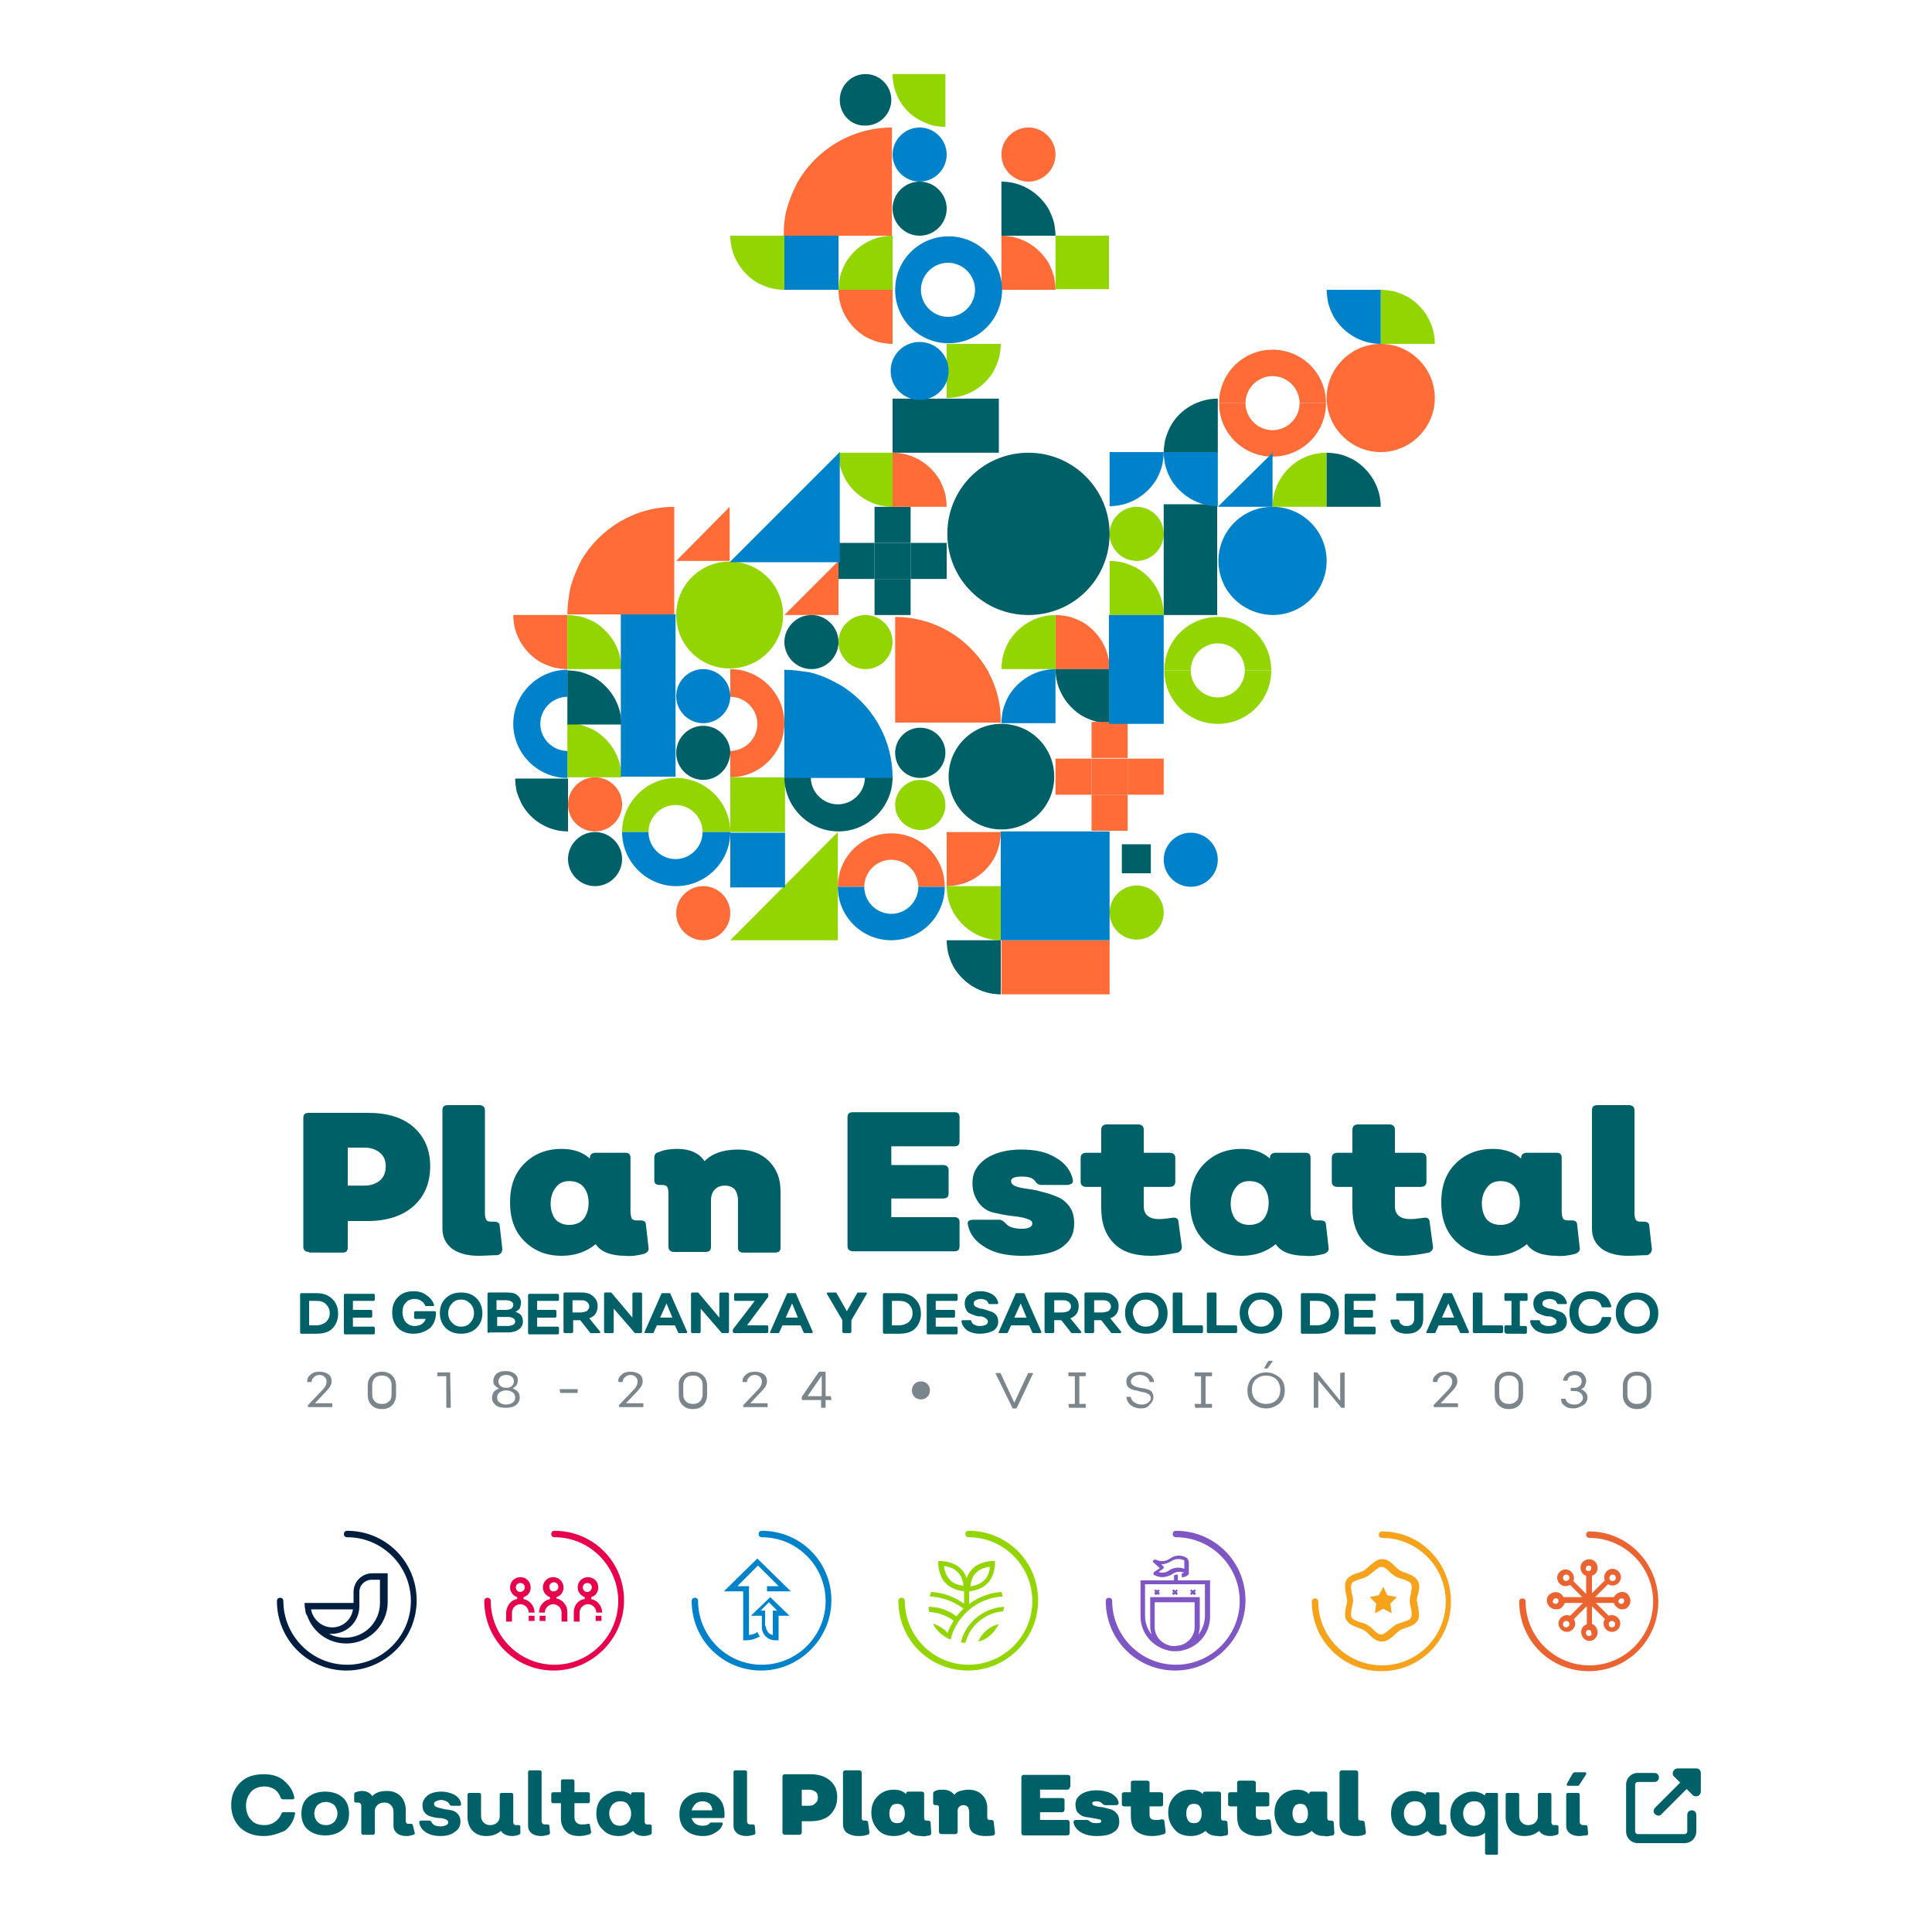 <?xml version="1.0" encoding="utf-8"?>
<!-- Generator: Adobe Illustrator 22.0.0, SVG Export Plug-In . SVG Version: 6.00 Build 0)  -->
<svg version="1.1" id="Capa_1" xmlns="http://www.w3.org/2000/svg" xmlns:xlink="http://www.w3.org/1999/xlink" x="0px" y="0px"
	 width="300px" height="300px" viewBox="0 0 300 300" style="enable-background:new 0 0 300 300;" xml:space="preserve">
<style type="text/css">
	.st0{fill:#FF6C37;}
	.st1{fill:#93D500;}
	.st2{fill:#006068;}
	.st3{fill:#0082CA;}
	.st4{fill:#7B868C;}
	.st5{fill:#011E41;}
	.st6{fill:#E7004C;}
	.st7{fill:#7E57C5;}
	.st8{fill:#EB6331;}
	.st9{fill:#F6A21A;}
</style>
<g>
	<g>
		<g>
			<polygon class="st0" points="130.2,87.1 130.2,95.5 121.8,95.5 			"/>
			<polygon class="st0" points="105,87.1 113.3,87.1 113.3,78.7 			"/>
			<path class="st0" d="M155.4,129.2L155.4,129.2c0,0.7-0.1,1.3-0.2,1.9c-0.2,0.7-0.4,1.4-0.8,2.1c0,0.1-0.1,0.1-0.1,0.2
				c-1.5,2.5-4.2,4.2-7.3,4.2v-8.4H155.4z"/>
			<path class="st0" d="M163.9,103.9h8.4c0-3.1-1.7-5.8-4.2-7.3c-0.1,0-0.1-0.1-0.2-0.1c-0.6-0.3-1.3-0.6-2.1-0.8
				c-0.6-0.1-1.3-0.2-1.9-0.2V103.9z"/>
			<path class="st0" d="M88.1,95.5h-8.4c0,3.1,1.7,5.8,4.2,7.3c0.1,0,0.1,0.1,0.2,0.1c0.6,0.3,1.3,0.6,2.1,0.8
				c0.6,0.1,1.3,0.2,1.9,0.2V95.5z"/>
			<path class="st0" d="M113.4,108.2L113.4,108.2c2.3,0,4.2,1.9,4.2,4.2c0,2.3-1.9,4.2-4.2,4.2c0,0,0,0,0,0v4.1
				c4.6,0,8.4-3.8,8.4-8.4c0-4.6-3.8-8.4-8.4-8.4V108.2z"/>
			<rect x="113.4" y="120.7" class="st1" width="8.5" height="8.5"/>
			<path class="st1" d="M88.1,120.7h8.4c0-3.1-1.7-5.8-4.2-7.3c-0.1,0-0.1-0.1-0.2-0.1c-0.6-0.3-1.3-0.6-2.1-0.8
				c-0.6-0.1-1.3-0.2-1.9-0.2V120.7z"/>
			<path class="st1" d="M138.6,45v-8.4c-3.1,0-5.8,1.7-7.3,4.2c0,0.1-0.1,0.1-0.1,0.2c-0.3,0.6-0.6,1.3-0.8,2.1
				c-0.1,0.6-0.2,1.3-0.2,1.9H138.6z"/>
			<path class="st1" d="M109.1,129.2L109.1,129.2c0-2.3-1.9-4.2-4.2-4.2c-2.3,0-4.2,1.9-4.2,4.2v0h-4.1c0-4.6,3.8-8.4,8.4-8.4
				c4.6,0,8.4,3.8,8.4,8.4H109.1z"/>
			<path class="st1" d="M172.3,82.9c0-2.3,1.9-4.2,4.2-4.2c2.3,0,4.2,1.9,4.2,4.2c0,2.3-1.9,4.2-4.2,4.2
				C174.2,87.1,172.3,85.2,172.3,82.9"/>
			<rect x="163.9" y="36.6" class="st1" width="8.3" height="8.3"/>
			<polygon class="st1" points="113.4,146 130.1,146 130.1,129.2 			"/>
			<path class="st1" d="M147,137.6L147,137.6c0,0.7,0.1,1.3,0.2,1.9c0.2,0.7,0.4,1.4,0.8,2.1c0,0.1,0.1,0.1,0.1,0.2
				c1.5,2.5,4.2,4.2,7.3,4.2v-8.4H147z"/>
			<path class="st1" d="M214.4,53.4h8.4c0-3.1-1.7-5.8-4.2-7.3c-0.1,0-0.1-0.1-0.2-0.1c-0.6-0.3-1.3-0.6-2.1-0.8
				c-0.6-0.1-1.3-0.2-1.9-0.2V53.4z"/>
			<path class="st1" d="M147,53.4v8.4c3.1,0,5.9-1.7,7.3-4.2c0-0.1,0.1-0.1,0.1-0.2c0.3-0.6,0.6-1.3,0.8-2.1
				c0.1-0.6,0.2-1.3,0.2-1.9H147z"/>
			<path class="st1" d="M88.1,103.9h8.4c0-3.1-1.7-5.8-4.2-7.3c-0.1,0-0.1-0.1-0.2-0.1c-0.6-0.3-1.3-0.6-2.1-0.8
				c-0.6-0.1-1.3-0.2-1.9-0.2V103.9z"/>
			<path class="st1" d="M206,70.3L206,70.3c-0.7,0-1.3,0.1-1.9,0.2c-0.7,0.2-1.4,0.4-2.1,0.8c-0.1,0-0.1,0.1-0.2,0.1
				c-2.5,1.5-4.2,4.2-4.2,7.3h8.4V70.3z"/>
			<path class="st1" d="M146.8,11.5h-8.2c0,3,1.6,5.7,4.1,7.1c0.1,0,0.1,0.1,0.2,0.1c0.6,0.3,1.3,0.6,2,0.8c0.6,0.1,1.2,0.2,1.9,0.2
				V11.5z"/>
			<path class="st1" d="M172.3,95.5h8.4c0-3.1-1.7-5.9-4.2-7.3c-0.1,0-0.1-0.1-0.2-0.1c-0.6-0.3-1.3-0.6-2.1-0.8
				c-0.6-0.1-1.3-0.2-1.9-0.2V95.5z"/>
			<path class="st1" d="M163.9,103.9v-8.4c-3.1,0-5.8,1.7-7.3,4.2c0,0.1-0.1,0.1-0.1,0.2c-0.3,0.6-0.6,1.3-0.8,2.1
				c-0.1,0.6-0.2,1.3-0.2,1.9H163.9z"/>
			<path class="st1" d="M138.6,70.3v8.4c-3.1,0-5.8-1.7-7.3-4.2c0-0.1-0.1-0.1-0.1-0.2c-0.3-0.6-0.6-1.3-0.8-2.1
				c-0.1-0.6-0.2-1.3-0.2-1.9H138.6z"/>
			<path class="st1" d="M121.8,36.6h-8.4c0,3.1,1.7,5.8,4.2,7.3c0.1,0,0.1,0.1,0.2,0.1c0.6,0.3,1.3,0.6,2.1,0.8
				c0.6,0.1,1.3,0.2,1.9,0.2V36.6z"/>
			<path class="st1" d="M139,125c0-2.1,1.7-3.9,3.9-3.9c2.1,0,3.9,1.7,3.9,3.9c0,2.1-1.7,3.9-3.9,3.9C140.7,128.8,139,127.1,139,125
				"/>
			<path class="st1" d="M134.4,103.9c-2.3,0-4.2-1.9-4.2-4.2c0-2.3,1.9-4.2,4.2-4.2c2.3,0,4.2,1.9,4.2,4.2
				C138.6,102,136.7,103.9,134.4,103.9"/>
			<path class="st1" d="M113.3,103.8c-4.6,0-8.3-3.7-8.3-8.3s3.7-8.3,8.3-8.3c4.6,0,8.3,3.7,8.3,8.3S117.9,103.8,113.3,103.8"/>
			<path class="st1" d="M193.3,104.1L193.3,104.1c0,2.3-1.9,4.2-4.2,4.2c-2.3,0-4.2-1.9-4.2-4.2v0h-4.1c0,4.6,3.7,8.3,8.3,8.3
				c4.6,0,8.3-3.7,8.3-8.3H193.3z"/>
			<path class="st1" d="M193.3,104.1L193.3,104.1c0-2.3-1.9-4.2-4.2-4.2c-2.3,0-4.2,1.9-4.2,4.2v0h-4.1c0-4.6,3.7-8.3,8.3-8.3
				c4.6,0,8.3,3.7,8.3,8.3H193.3z"/>
			<path class="st1" d="M172.3,141.7c0-2.3,1.9-4.2,4.2-4.2c2.3,0,4.2,1.9,4.2,4.2c0,2.3-1.9,4.2-4.2,4.2
				C174.2,145.9,172.3,144,172.3,141.7"/>
			<rect x="174.2" y="131.1" class="st2" width="4.5" height="4.5"/>
			<path class="st2" d="M139,116.9c0-2.1,1.7-3.9,3.9-3.9c2.1,0,3.9,1.7,3.9,3.9c0,2.1-1.7,3.9-3.9,3.9
				C140.7,120.8,139,119.1,139,116.9"/>
			<path class="st2" d="M126,103.9c-2.3,0-4.2-1.9-4.2-4.2c0-2.3,1.9-4.2,4.2-4.2c2.3,0,4.2,1.9,4.2,4.2
				C130.2,102,128.3,103.9,126,103.9"/>
			<path class="st2" d="M134.3,120.7L134.3,120.7c0,2.3-1.9,4.2-4.2,4.2c-2.3,0-4.2-1.9-4.2-4.2v0h-4.1c0,4.6,3.8,8.4,8.4,8.4
				c4.6,0,8.4-3.8,8.4-8.4H134.3z"/>
			<rect x="130.2" y="84.3" class="st2" width="5.6" height="5.6"/>
			<rect x="135.8" y="84.3" class="st2" width="5.6" height="5.6"/>
			<rect x="135.8" y="89.9" class="st2" width="5.6" height="5.6"/>
			<rect x="135.8" y="78.7" class="st2" width="5.6" height="5.6"/>
			<rect x="141.4" y="84.3" class="st2" width="5.6" height="5.6"/>
			<rect x="138.6" y="61.9" class="st2" width="16.5" height="8.4"/>
			<rect x="180.7" y="78.3" class="st2" width="8.3" height="17.2"/>
			<path class="st2" d="M147,146L147,146c0,0.7,0.1,1.3,0.2,1.9c0.2,0.7,0.4,1.4,0.8,2.1c0,0.1,0.1,0.1,0.1,0.2
				c1.5,2.5,4.2,4.2,7.3,4.2V146H147z"/>
			<path class="st2" d="M88.2,120.9v8.2c-3.1,0-5.7-1.7-7.1-4.1c0-0.1-0.1-0.1-0.1-0.2c-0.3-0.6-0.6-1.3-0.8-2
				c-0.1-0.6-0.2-1.2-0.2-1.9H88.2z"/>
			<path class="st2" d="M206,78.7h8.4c0-3.1-1.7-5.8-4.2-7.3c-0.1,0-0.1-0.1-0.2-0.1c-0.6-0.3-1.3-0.6-2.1-0.8
				c-0.6-0.1-1.3-0.2-1.9-0.2V78.7z"/>
			<path class="st2" d="M189.1,70.3v-8.4c-3.1,0-5.9,1.7-7.3,4.2c0,0.1-0.1,0.1-0.1,0.2c-0.3,0.6-0.6,1.3-0.8,2.1
				c-0.1,0.6-0.2,1.3-0.2,1.9H189.1z"/>
			<path class="st2" d="M88.1,112.5h8.4c0-3.1-1.7-5.8-4.2-7.3c-0.1,0-0.1-0.1-0.2-0.1c-0.6-0.3-1.3-0.6-2.1-0.8
				c-0.6-0.1-1.3-0.2-1.9-0.2V112.5z"/>
			<path class="st2" d="M172.3,103.9h-8.4c0,3.1,1.7,5.8,4.2,7.3c0.1,0,0.1,0.1,0.2,0.1c0.6,0.3,1.3,0.6,2.1,0.8
				c0.6,0.1,1.3,0.2,1.9,0.2V103.9z"/>
			<path class="st2" d="M155.5,36.6v-8.4c3.1,0,5.8,1.7,7.3,4.2c0,0.1,0.1,0.1,0.1,0.2c0.3,0.6,0.6,1.3,0.8,2.1
				c0.1,0.6,0.2,1.3,0.2,1.9H155.5z"/>
			<path class="st2" d="M130.4,15.5c0-2.2,1.8-4,4-4c2.2,0,4,1.8,4,4c0,2.2-1.8,4-4,4C132.2,19.6,130.4,17.8,130.4,15.5"/>
			<path class="st2" d="M147.3,120.6c0-4.6,3.7-8.2,8.2-8.2c4.6,0,8.2,3.7,8.2,8.2c0,4.6-3.7,8.2-8.2,8.2
				C151,128.8,147.3,125.1,147.3,120.6"/>
			<path class="st2" d="M88.2,133.4c0-2.3,1.9-4.2,4.2-4.2c2.3,0,4.2,1.9,4.2,4.2c0,2.3-1.9,4.2-4.2,4.2
				C90.1,137.6,88.2,135.7,88.2,133.4"/>
			<path class="st2" d="M109.2,121.1c-2.3,0-4.2-1.9-4.2-4.2c0-2.3,1.9-4.2,4.2-4.2c2.3,0,4.2,1.9,4.2,4.2
				C113.3,119.2,111.5,121.1,109.2,121.1"/>
			<path class="st2" d="M138.6,32.4c0-2.3,1.9-4.2,4.2-4.2c2.3,0,4.2,1.9,4.2,4.2c0,2.3-1.9,4.2-4.2,4.2
				C140.5,36.6,138.6,34.7,138.6,32.4"/>
			<rect x="163.9" y="117.8" class="st0" width="5.6" height="5.6"/>
			<rect x="169.5" y="117.8" class="st0" width="5.6" height="5.6"/>
			<rect x="169.5" y="123.4" class="st0" width="5.6" height="5.6"/>
			<rect x="169.5" y="112.1" class="st0" width="5.6" height="5.6"/>
			<rect x="175.1" y="117.8" class="st0" width="5.6" height="5.6"/>
			<path class="st0" d="M88.1,95.4L88.1,95.4c0-1.3,0.2-2.6,0.4-3.8c0.3-1.4,0.9-2.8,1.5-4.1c0.1-0.1,0.2-0.3,0.2-0.4
				c2.9-5,8.3-8.4,14.5-8.4v16.7H88.1z"/>
			<path class="st0" d="M138.6,45h-8.4c0,3.1,1.7,5.8,4.2,7.3c0.1,0,0.1,0.1,0.2,0.1c0.6,0.3,1.3,0.6,2.1,0.8
				c0.6,0.1,1.3,0.2,1.9,0.2V45z"/>
			<path class="st0" d="M138.5,36.6V19.8c-6.2,0-11.7,3.4-14.6,8.4c-0.1,0.1-0.2,0.3-0.2,0.4c-0.7,1.3-1.2,2.7-1.6,4.1
				c-0.3,1.2-0.4,2.5-0.4,3.9H138.5z"/>
			<path class="st0" d="M139,112.3V95.8c6.1,0,11.4,3.3,14.3,8.2c0.1,0.1,0.2,0.3,0.2,0.4c0.7,1.3,1.2,2.6,1.5,4
				c0.3,1.2,0.4,2.5,0.4,3.8H139z"/>
			<path class="st0" d="M138.6,78.7v-8.4c3.1,0,5.8,1.7,7.3,4.2c0,0.1,0.1,0.1,0.1,0.2c0.3,0.6,0.6,1.3,0.8,2.1
				c0.1,0.6,0.2,1.3,0.2,1.9H138.6z"/>
			<path class="st0" d="M155.5,45v-8.4c3.1,0,5.8,1.7,7.3,4.2c0,0.1,0.1,0.1,0.1,0.2c0.3,0.6,0.6,1.3,0.8,2.1
				c0.1,0.6,0.2,1.3,0.2,1.9H155.5z"/>
			<path class="st0" d="M206,61.8c0-4.6,3.8-8.4,8.4-8.4c4.6,0,8.4,3.8,8.4,8.4c0,4.6-3.8,8.4-8.4,8.4C209.8,70.2,206,66.4,206,61.8
				"/>
			<path class="st0" d="M105,141.8c0-2.3,1.9-4.2,4.2-4.2c2.3,0,4.2,1.9,4.2,4.2c0,2.3-1.9,4.2-4.2,4.2
				C106.9,146,105,144.1,105,141.8"/>
			<path class="st0" d="M88.2,124.9c0-2.3,1.9-4.2,4.2-4.2c2.3,0,4.2,1.9,4.2,4.2c0,2.3-1.9,4.2-4.2,4.2
				C90.1,129.1,88.2,127.3,88.2,124.9"/>
			<path class="st2" d="M147.1,82.9c0-7,5.6-12.6,12.6-12.6c6.9,0,12.6,5.6,12.6,12.6c0,7-5.6,12.6-12.6,12.6
				C152.7,95.5,147.1,89.9,147.1,82.9"/>
			<path class="st0" d="M201.8,62.6L201.8,62.6c0,2.3-1.9,4.2-4.2,4.2c-2.3,0-4.2-1.9-4.2-4.2v0h-4.1c0,4.6,3.7,8.3,8.3,8.3
				c4.6,0,8.3-3.7,8.3-8.3H201.8z"/>
			<path class="st0" d="M201.8,62.6L201.8,62.6c0-2.3-1.9-4.2-4.2-4.2c-2.3,0-4.2,1.9-4.2,4.2v0h-4.1c0-4.6,3.7-8.3,8.3-8.3
				c4.6,0,8.3,3.7,8.3,8.3H201.8z"/>
			<rect x="155.5" y="146" class="st0" width="16.8" height="8.4"/>
			<path class="st0" d="M155.5,24c0-2.3,1.9-4.2,4.2-4.2c2.3,0,4.2,1.9,4.2,4.2c0,2.3-1.9,4.2-4.2,4.2
				C157.4,28.2,155.5,26.3,155.5,24"/>
			<path class="st0" d="M142.6,137.7L142.6,137.7c0-2.3-1.9-4.2-4.2-4.2c-2.3,0-4.2,1.9-4.2,4.2c0,0,0,0,0,0h-4.1
				c0-4.6,3.7-8.3,8.3-8.3c4.6,0,8.3,3.7,8.3,8.3H142.6z"/>
			<polygon class="st3" points="189.1,78.7 197.6,78.7 197.6,70.3 			"/>
			<path class="st3" d="M163.9,112.3v-8.4c-3.1,0-5.8,1.7-7.3,4.2c0,0.1-0.1,0.1-0.1,0.2c-0.3,0.6-0.6,1.3-0.8,2.1
				c-0.1,0.6-0.2,1.3-0.2,1.9H163.9z"/>
			<path class="st3" d="M109.2,112.3c-2.3,0-4.2-1.9-4.2-4.2s1.9-4.2,4.2-4.2c2.3,0,4.2,1.9,4.2,4.2S111.5,112.3,109.2,112.3"/>
			<path class="st3" d="M109.1,129.2L109.1,129.2c0,2.3-1.9,4.2-4.2,4.2c-2.3,0-4.2-1.9-4.2-4.2v0h-4.1c0,4.6,3.8,8.4,8.4,8.4
				c4.6,0,8.4-3.8,8.4-8.4H109.1z"/>
			<rect x="113.4" y="129.3" class="st3" width="8.5" height="8.5"/>
			<rect x="121.8" y="36.6" class="st3" width="8.4" height="8.4"/>
			<path class="st3" d="M138.3,57.6c0-2.5,2-4.5,4.5-4.5c2.5,0,4.5,2,4.5,4.5c0,2.5-2,4.5-4.5,4.5C140.3,62.1,138.3,60.1,138.3,57.6
				"/>
			<rect x="155.4" y="129.1" class="st3" width="16.9" height="16.9"/>
			<polygon class="st3" points="130.4,70.2 130.4,87.3 113.3,87.3 			"/>
			<path class="st3" d="M121.8,104L121.8,104c1.3,0,2.6,0.2,3.9,0.4c1.4,0.3,2.8,0.9,4.1,1.6c0.1,0.1,0.3,0.2,0.4,0.2
				c5,2.9,8.4,8.3,8.4,14.6h-16.8V104z"/>
			<path class="st3" d="M214.4,45v8.4c-3.1,0-5.8-1.7-7.3-4.2c0-0.1-0.1-0.1-0.1-0.2c-0.3-0.6-0.6-1.3-0.8-2.1
				c-0.1-0.6-0.2-1.3-0.2-1.9H214.4z"/>
			<path class="st3" d="M180.7,70.2L180.7,70.2c0,0.7,0.1,1.3,0.2,1.9c0.2,0.7,0.4,1.4,0.8,2.1c0,0.1,0.1,0.1,0.1,0.2
				c1.5,2.5,4.2,4.2,7.3,4.2v-8.4H180.7z"/>
			<path class="st3" d="M180.7,70.2L180.7,70.2c0,0.7-0.1,1.3-0.2,1.9c-0.2,0.7-0.4,1.4-0.8,2.1c0,0.1-0.1,0.1-0.1,0.2
				c-1.5,2.5-4.2,4.2-7.3,4.2v-8.4H180.7z"/>
			<path class="st3" d="M142.6,137.7L142.6,137.7c0,2.3-1.9,4.2-4.2,4.2c-2.3,0-4.2-1.9-4.2-4.2c0,0,0,0,0,0h-4.1
				c0,4.6,3.7,8.3,8.3,8.3c4.6,0,8.3-3.7,8.3-8.3H142.6z"/>
			<path class="st3" d="M151.4,45L151.4,45c0,2.3-1.9,4.2-4.2,4.2s-4.2-1.9-4.2-4.2c0,0,0,0,0,0H139c0,4.6,3.7,8.3,8.3,8.3
				c4.6,0,8.3-3.7,8.3-8.3H151.4z"/>
			<path class="st3" d="M151.4,45L151.4,45c0-2.3-1.9-4.2-4.2-4.2s-4.2,1.9-4.2,4.2c0,0,0,0,0,0H139c0-4.6,3.7-8.3,8.3-8.3
				c4.6,0,8.3,3.7,8.3,8.3H151.4z"/>
			<path class="st3" d="M88.1,116.6L88.1,116.6c-2.3,0-4.2-1.9-4.2-4.2c0-2.3,1.9-4.2,4.2-4.2h0V104c-4.6,0-8.4,3.8-8.4,8.4
				c0,4.6,3.8,8.4,8.4,8.4V116.6z"/>
			<rect x="172.2" y="95.5" class="st3" width="8.5" height="16.9"/>
			<path class="st3" d="M189.2,87.1c0-4.6,3.7-8.4,8.4-8.4c4.6,0,8.4,3.7,8.4,8.4c0,4.6-3.7,8.4-8.4,8.4
				C192.9,95.4,189.2,91.7,189.2,87.1"/>
			<path class="st3" d="M180.7,133.5c0-2.3,1.9-4.2,4.2-4.2c2.3,0,4.2,1.9,4.2,4.2c0,2.3-1.9,4.2-4.2,4.2
				C182.6,137.7,180.7,135.8,180.7,133.5"/>
			<path class="st3" d="M138.6,24c0-2.3,1.9-4.2,4.2-4.2c2.3,0,4.2,1.9,4.2,4.2c0,2.3-1.9,4.2-4.2,4.2
				C140.5,28.2,138.6,26.3,138.6,24"/>
			<rect x="96.4" y="95.4" class="st3" width="8.5" height="25.2"/>
		</g>
		<g>
			<path class="st2" d="M48,194.4c-0.6,0-0.9-0.3-0.9-0.8v-20c0-0.6,0.3-0.8,0.9-0.8h9.1c3,0,5.4,0.7,7.1,2.2
				c1.7,1.5,2.6,3.5,2.6,6.1c0,2.6-0.9,4.7-2.6,6.2c-1.7,1.5-4.1,2.3-7.1,2.3H54v4.1c0,0.6-0.3,0.8-0.8,0.8H48z M54,184.1h2.6
				c1,0,1.8-0.3,2.4-0.8c0.6-0.5,0.9-1.3,0.9-2.2c0-0.9-0.3-1.6-0.9-2.1c-0.6-0.5-1.4-0.8-2.4-0.8H54V184.1z"/>
			<path class="st2" d="M74.3,195c-1.8,0-3.1-0.4-4.1-1.1c-1-0.8-1.5-1.8-1.5-3.1v-18.4c0-0.6,0.3-0.8,0.9-0.8h4.8
				c0.6,0,0.9,0.3,0.9,0.8v16c0,0.5,0.1,0.8,0.2,1c0.1,0.2,0.4,0.3,0.7,0.3c0.2,0,0.3,0,0.5,0c0.6,0,0.9,0.2,0.9,0.7l0.4,3.5
				c0,0.5-0.2,0.8-0.7,1C76.3,194.9,75.3,195,74.3,195"/>
			<path class="st2" d="M100.7,193.7c0.1,0.5-0.2,0.8-0.7,1c-1.2,0.3-2.1,0.4-2.9,0.3c-2.2,0-3.8-0.6-4.6-1.8
				c-1.5,1.2-3.2,1.8-5.3,1.8c-2.4,0-4.3-0.8-5.8-2.3c-1.5-1.5-2.2-3.5-2.2-6c0-2.5,0.7-4.5,2.2-6c1.5-1.5,3.4-2.3,5.8-2.3
				c1.8,0,3.3,0.5,4.4,1.5v-0.1c0-0.5,0.3-0.8,0.9-0.8h4.6c0.6,0,0.8,0.3,0.8,0.8v8.3c0,0.5,0.1,0.9,0.2,1.1
				c0.1,0.2,0.4,0.3,0.7,0.3c0.2,0,0.4,0,0.6,0c0.6,0,0.9,0.2,0.9,0.7L100.7,193.7z M88.4,190.2c0.9,0,1.7-0.3,2.2-0.9
				c0.5-0.6,0.8-1.5,0.8-2.5c0-1.1-0.3-1.9-0.8-2.5c-0.5-0.6-1.3-0.9-2.2-0.9c-0.9,0-1.6,0.3-2.1,1c-0.5,0.6-0.8,1.5-0.8,2.5
				c0,1,0.3,1.9,0.8,2.5C86.8,189.9,87.5,190.2,88.4,190.2"/>
			<path class="st2" d="M114.6,178.5c2,0,3.6,0.6,4.8,1.8c1.2,1.2,1.8,2.7,1.8,4.7v8.7c0,0.6-0.3,0.8-0.9,0.8h-4.9
				c-0.3,0-0.5-0.1-0.6-0.2c-0.2-0.2-0.2-0.4-0.2-0.6v-7.2c0-0.8-0.2-1.4-0.5-1.8c-0.4-0.4-0.9-0.6-1.5-0.6c-0.7,0-1.2,0.2-1.6,0.6
				c-0.4,0.4-0.6,1-0.6,1.7v7.2c0,0.6-0.3,0.8-0.9,0.8h-4.8c-0.6,0-0.9-0.3-0.9-0.8v-8.3c0-0.5-0.1-0.8-0.2-1
				c-0.1-0.2-0.4-0.3-0.8-0.3h-0.3c-0.6,0-0.9-0.2-0.9-0.7v-3.5c0-0.5,0.2-0.8,0.7-0.9c0.9-0.4,1.9-0.5,2.9-0.5c2,0,3.4,0.7,4.2,1.9
				C110.6,179.1,112.3,178.5,114.6,178.5"/>
			<path class="st2" d="M149,177.2c0,0.6-0.3,0.8-0.8,0.8h-9.8v2.9h8c0.6,0,0.9,0.3,0.9,0.8v3.6c0,0.6-0.3,0.8-0.9,0.8h-8v2.9h9.8
				c0.6,0,0.8,0.3,0.8,0.8v3.7c0,0.6-0.3,0.8-0.8,0.8h-15.7c-0.6,0-0.9-0.3-0.9-0.8v-20c0-0.6,0.3-0.8,0.9-0.8h15.7
				c0.6,0,0.8,0.3,0.8,0.8V177.2z"/>
			<path class="st2" d="M158.7,195c-2.3,0-4.2-0.4-5.7-1.3c-1.5-0.9-2.4-2-2.7-3.5c-0.1-0.3,0-0.5,0.1-0.6c0.1-0.1,0.4-0.2,0.7-0.2
				h4.1c0.3,0,0.6,0.2,1,0.6c0.4,0.5,1.2,0.8,2.5,0.8c1,0,1.6-0.3,1.6-0.8c0-0.4-0.3-0.6-1-0.8c-0.6-0.2-1.4-0.3-2.3-0.4
				c-0.9-0.1-1.8-0.3-2.7-0.5c-0.9-0.2-1.7-0.7-2.3-1.5c-0.6-0.8-1-1.8-1-3.1c0-1.6,0.7-2.8,2.1-3.8c1.4-0.9,3.2-1.4,5.5-1.4
				c2.2,0,4,0.4,5.4,1.3c1.4,0.8,2.3,2,2.6,3.4c0,0.3,0,0.5-0.2,0.6c-0.2,0.1-0.4,0.2-0.7,0.2h-4c-0.4,0-0.7-0.2-0.9-0.5
				c-0.4-0.6-1-0.8-2.1-0.8c-1.1,0-1.7,0.2-1.7,0.7c0,0.3,0.2,0.6,0.7,0.8c0.5,0.2,1.1,0.3,1.8,0.4c0.7,0.1,1.5,0.2,2.4,0.5
				c0.9,0.2,1.7,0.5,2.4,0.8c0.7,0.3,1.3,0.8,1.8,1.5c0.5,0.7,0.7,1.6,0.7,2.6c0,1.7-0.7,2.9-2.1,3.8
				C163.5,194.6,161.4,195,158.7,195"/>
			<path class="st2" d="M178.7,195c-2.5,0-4.4-0.6-5.7-1.9c-1.3-1.3-2-3.1-2-5.5v-3.3h-2.3c-0.6,0-0.9-0.3-0.9-0.8v-3.7
				c0-0.5,0.3-0.8,0.9-0.8h2.3v-3.6c0-0.5,0.3-0.8,0.9-0.8h4.8c0.6,0,0.9,0.3,0.9,0.8v3.6h4c0.6,0,0.9,0.3,0.9,0.8v3.7
				c0,0.5-0.3,0.8-0.9,0.8h-4v3c0,1.3,0.8,2,2.4,2c0.6,0,1.3-0.1,2-0.2c0.6-0.1,1,0.1,1,0.7l0.5,3.7c0.1,0.5-0.2,0.8-0.6,1
				C181.4,194.8,180,195,178.7,195"/>
			<path class="st2" d="M206.3,193.7c0.1,0.5-0.2,0.8-0.7,1c-1.2,0.3-2.1,0.4-2.9,0.3c-2.2,0-3.8-0.6-4.6-1.8
				c-1.5,1.2-3.2,1.8-5.3,1.8c-2.4,0-4.3-0.8-5.8-2.3c-1.5-1.5-2.2-3.5-2.2-6c0-2.5,0.7-4.5,2.2-6c1.5-1.5,3.4-2.3,5.8-2.3
				c1.8,0,3.3,0.5,4.4,1.5v-0.1c0-0.5,0.3-0.8,0.9-0.8h4.6c0.6,0,0.8,0.3,0.8,0.8v8.3c0,0.5,0.1,0.9,0.2,1.1
				c0.1,0.2,0.4,0.3,0.7,0.3c0.2,0,0.4,0,0.6,0c0.6,0,0.9,0.2,0.9,0.7L206.3,193.7z M194,190.2c0.9,0,1.7-0.3,2.2-0.9
				c0.5-0.6,0.8-1.5,0.8-2.5c0-1.1-0.3-1.9-0.8-2.5c-0.5-0.6-1.3-0.9-2.2-0.9c-0.9,0-1.6,0.3-2.1,1c-0.5,0.6-0.8,1.5-0.8,2.5
				c0,1,0.3,1.9,0.8,2.5C192.4,189.9,193.1,190.2,194,190.2"/>
			<path class="st2" d="M217.7,195c-2.5,0-4.4-0.6-5.7-1.9c-1.3-1.3-2-3.1-2-5.5v-3.3h-2.3c-0.6,0-0.9-0.3-0.9-0.8v-3.7
				c0-0.5,0.3-0.8,0.9-0.8h2.3v-3.6c0-0.5,0.3-0.8,0.9-0.8h4.8c0.6,0,0.9,0.3,0.9,0.8v3.6h4c0.6,0,0.9,0.3,0.9,0.8v3.7
				c0,0.5-0.3,0.8-0.9,0.8h-4v3c0,1.3,0.8,2,2.4,2c0.6,0,1.3-0.1,2-0.2c0.6-0.1,1,0.1,1,0.7l0.5,3.7c0.1,0.5-0.2,0.8-0.6,1
				C220.4,194.8,219.1,195,217.7,195"/>
			<path class="st2" d="M245.3,193.7c0.1,0.5-0.2,0.8-0.7,1c-1.2,0.3-2.1,0.4-2.9,0.3c-2.2,0-3.8-0.6-4.6-1.8
				c-1.5,1.2-3.2,1.8-5.3,1.8c-2.4,0-4.3-0.8-5.8-2.3c-1.5-1.5-2.2-3.5-2.2-6c0-2.5,0.7-4.5,2.2-6c1.5-1.5,3.4-2.3,5.8-2.3
				c1.8,0,3.3,0.5,4.4,1.5v-0.1c0-0.5,0.3-0.8,0.9-0.8h4.6c0.6,0,0.8,0.3,0.8,0.8v8.3c0,0.5,0.1,0.9,0.2,1.1
				c0.1,0.2,0.4,0.3,0.7,0.3c0.2,0,0.4,0,0.6,0c0.6,0,0.9,0.2,0.9,0.7L245.3,193.7z M233,190.2c0.9,0,1.7-0.3,2.2-0.9
				c0.5-0.6,0.8-1.5,0.8-2.5c0-1.1-0.3-1.9-0.8-2.5c-0.5-0.6-1.3-0.9-2.2-0.9c-0.9,0-1.6,0.3-2.1,1c-0.5,0.6-0.8,1.5-0.8,2.5
				c0,1,0.3,1.9,0.8,2.5C231.4,189.9,232.1,190.2,233,190.2"/>
			<path class="st2" d="M252.8,195c-1.8,0-3.1-0.4-4.1-1.1c-1-0.8-1.5-1.8-1.5-3.1v-18.4c0-0.6,0.3-0.8,0.9-0.8h4.8
				c0.6,0,0.9,0.3,0.9,0.8v16c0,0.5,0.1,0.8,0.2,1c0.1,0.2,0.4,0.3,0.7,0.3c0.2,0,0.3,0,0.5,0c0.6,0,0.9,0.2,0.9,0.7l0.4,3.5
				c0,0.5-0.2,0.8-0.7,1C254.8,194.9,253.9,195,252.8,195"/>
			<path class="st2" d="M49.1,200.8c1.1,0,1.9,0.3,2.5,0.9c0.6,0.6,0.9,1.3,0.9,2.3c0,0.9-0.3,1.7-0.9,2.3c-0.6,0.6-1.5,0.8-2.5,0.8
				h-2.3c-0.1,0-0.2-0.1-0.2-0.2v-5.9c0-0.1,0.1-0.2,0.2-0.2H49.1z M49,205.8c0.7,0,1.2-0.2,1.6-0.5c0.4-0.4,0.6-0.8,0.6-1.4
				c0-0.6-0.2-1-0.6-1.4c-0.4-0.4-0.9-0.5-1.6-0.5h-1v3.8H49z"/>
			<path class="st2" d="M58.2,201.8c0,0.1-0.1,0.2-0.2,0.2h-3.2v1.4h2.8c0.1,0,0.2,0.1,0.2,0.2v0.8c0,0.1-0.1,0.2-0.2,0.2h-2.8v1.4
				H58c0.1,0,0.2,0.1,0.2,0.2v0.8c0,0.1-0.1,0.2-0.2,0.2h-4.4c-0.1,0-0.2-0.1-0.2-0.2v-5.9c0-0.1,0.1-0.2,0.2-0.2H58
				c0.1,0,0.2,0.1,0.2,0.2V201.8z"/>
			<path class="st2" d="M64.2,207.1c-1,0-1.8-0.3-2.4-0.9c-0.6-0.6-0.9-1.4-0.9-2.4c0-1,0.3-1.8,0.9-2.4c0.6-0.6,1.4-0.9,2.4-0.9
				c0.8,0,1.5,0.2,2,0.6c0.6,0.4,1,0.9,1.2,1.5c0,0.1,0,0.2-0.1,0.2h-1.1c-0.1,0-0.2,0-0.2-0.1c-0.1-0.3-0.3-0.5-0.6-0.7
				c-0.3-0.2-0.6-0.3-1-0.3c-0.6,0-1.1,0.2-1.4,0.6c-0.4,0.4-0.5,0.9-0.5,1.5c0,0.6,0.2,1.1,0.5,1.5c0.4,0.4,0.8,0.6,1.4,0.6
				c0.4,0,0.8-0.1,1.1-0.3c0.3-0.2,0.5-0.5,0.6-0.8h-1.6c-0.1,0-0.2-0.1-0.2-0.2v-0.8c0-0.1,0.1-0.2,0.2-0.2h3
				c0.1,0,0.2,0.1,0.2,0.2c0,1-0.3,1.8-0.9,2.4C66,206.8,65.2,207.1,64.2,207.1"/>
			<path class="st2" d="M71.6,207.1c-1,0-1.8-0.3-2.4-0.9c-0.6-0.6-0.9-1.4-0.9-2.3c0-1,0.3-1.7,0.9-2.3c0.6-0.6,1.4-0.9,2.4-0.9
				c1,0,1.8,0.3,2.4,0.9c0.6,0.6,0.9,1.4,0.9,2.3c0,1-0.3,1.7-0.9,2.3C73.4,206.8,72.6,207.1,71.6,207.1 M70.2,205.4
				c0.4,0.4,0.8,0.6,1.4,0.6c0.6,0,1.1-0.2,1.4-0.6c0.4-0.4,0.6-0.9,0.6-1.5c0-0.6-0.2-1.1-0.6-1.5c-0.4-0.4-0.8-0.6-1.4-0.6
				c-0.6,0-1.1,0.2-1.4,0.6c-0.4,0.4-0.6,0.9-0.6,1.5C69.6,204.5,69.8,205,70.2,205.4"/>
			<path class="st2" d="M75.9,207c-0.1,0-0.2-0.1-0.2-0.2v-5.9c0-0.1,0.1-0.2,0.2-0.2h2.9c0.6,0,1.2,0.1,1.5,0.4
				c0.4,0.3,0.6,0.7,0.6,1.2c0,0.3-0.1,0.6-0.2,0.9c-0.2,0.2-0.4,0.4-0.7,0.5v0c0.4,0.1,0.7,0.3,0.9,0.5c0.2,0.3,0.3,0.6,0.3,1
				c0,0.5-0.2,0.9-0.6,1.2c-0.4,0.3-1,0.5-1.7,0.5H75.9z M77.2,203.4h1.4c0.3,0,0.6-0.1,0.8-0.2c0.2-0.2,0.3-0.3,0.3-0.6
				c0-0.2-0.1-0.4-0.3-0.5c-0.2-0.1-0.4-0.2-0.8-0.2h-1.5V203.4z M77.2,205.9h1.7c0.3,0,0.6-0.1,0.8-0.2c0.2-0.1,0.3-0.3,0.3-0.5
				c0-0.2-0.1-0.4-0.3-0.5c-0.2-0.1-0.4-0.2-0.7-0.2h-1.8V205.9z"/>
			<path class="st2" d="M86.8,201.8c0,0.1-0.1,0.2-0.2,0.2h-3.2v1.4h2.8c0.1,0,0.2,0.1,0.2,0.2v0.8c0,0.1-0.1,0.2-0.2,0.2h-2.8v1.4
				h3.2c0.1,0,0.2,0.1,0.2,0.2v0.8c0,0.1-0.1,0.2-0.2,0.2h-4.4c-0.1,0-0.2-0.1-0.2-0.2v-5.9c0-0.1,0.1-0.2,0.2-0.2h4.4
				c0.1,0,0.2,0.1,0.2,0.2V201.8z"/>
			<path class="st2" d="M93.2,206.8c0,0.1,0.1,0.1,0,0.1c0,0-0.1,0.1-0.1,0.1h-1.3c-0.1,0-0.2,0-0.2-0.1l-1.5-1.9h-1.1v1.8
				c0,0.1-0.1,0.2-0.2,0.2h-1.1c-0.1,0-0.2-0.1-0.2-0.2v-5.9c0-0.1,0.1-0.2,0.2-0.2h2.6c0.8,0,1.4,0.2,1.8,0.6
				c0.5,0.4,0.7,0.9,0.7,1.5c0,0.9-0.4,1.6-1.3,1.9L93.2,206.8z M88.9,201.9v1.9h1.2c0.4,0,0.7-0.1,1-0.2c0.2-0.2,0.4-0.4,0.4-0.7
				c0-0.3-0.1-0.5-0.3-0.7c-0.2-0.2-0.5-0.3-0.9-0.3H88.9z"/>
			<path class="st2" d="M98.2,200.9c0-0.1,0.1-0.2,0.2-0.2h1.1c0.1,0,0.2,0.1,0.2,0.2v5.9c0,0.1-0.1,0.2-0.2,0.2h-0.8
				c-0.1,0-0.2,0-0.2-0.1l-3.2-3.7v3.6c0,0.1-0.1,0.2-0.2,0.2H94c-0.1,0-0.2-0.1-0.2-0.2v-5.9c0-0.1,0.1-0.2,0.2-0.2h0.8
				c0.1,0,0.2,0,0.2,0.1l3.2,3.8V200.9z"/>
			<path class="st2" d="M100.2,207c-0.1,0-0.2-0.1-0.1-0.2l2.6-5.9c0-0.1,0.1-0.1,0.2-0.1h1c0.1,0,0.2,0,0.2,0.1l2.6,5.9
				c0,0.1,0,0.1,0,0.1c0,0-0.1,0.1-0.1,0.1h-1.1c-0.1,0-0.2,0-0.2-0.1l-0.5-1.1H102l-0.5,1.1c0,0.1-0.1,0.1-0.2,0.1H100.2z
				 M102.5,204.6h1.9l-0.9-2.2L102.5,204.6z"/>
			<path class="st2" d="M111.7,200.9c0-0.1,0.1-0.2,0.2-0.2h1.1c0.1,0,0.2,0.1,0.2,0.2v5.9c0,0.1-0.1,0.2-0.2,0.2h-0.8
				c-0.1,0-0.2,0-0.2-0.1l-3.2-3.7v3.6c0,0.1-0.1,0.2-0.2,0.2h-1.1c-0.1,0-0.2-0.1-0.2-0.2v-5.9c0-0.1,0.1-0.2,0.2-0.2h0.8
				c0.1,0,0.2,0,0.2,0.1l3.2,3.8V200.9z"/>
			<path class="st2" d="M114,207c-0.1,0-0.2-0.1-0.2-0.2v-0.3c0-0.1,0-0.1,0.1-0.2l3.3-4.3h-3c-0.1,0-0.2-0.1-0.2-0.2v-0.8
				c0-0.1,0.1-0.2,0.2-0.2h4.9c0.1,0,0.2,0.1,0.2,0.2v0.3c0,0.1,0,0.1-0.1,0.2l-3.2,4.3h3.1c0.1,0,0.2,0.1,0.2,0.2v0.8
				c0,0.1-0.1,0.2-0.2,0.2H114z"/>
			<path class="st2" d="M119.7,207c-0.1,0-0.2-0.1-0.1-0.2l2.6-5.9c0-0.1,0.1-0.1,0.2-0.1h1c0.1,0,0.2,0,0.2,0.1l2.6,5.9
				c0,0.1,0,0.1,0,0.1c0,0-0.1,0.1-0.1,0.1H125c-0.1,0-0.2,0-0.2-0.1l-0.5-1.1h-2.8l-0.5,1.1c0,0.1-0.1,0.1-0.2,0.1H119.7z
				 M122,204.6h1.9l-0.9-2.2L122,204.6z"/>
			<path class="st2" d="M131,207c-0.1,0-0.2-0.1-0.2-0.2v-1.8l-2.4-4.1c0-0.1,0-0.1,0-0.1c0,0,0.1-0.1,0.1-0.1h1.2
				c0.1,0,0.2,0,0.2,0.1l1.6,2.8l1.6-2.8c0-0.1,0.1-0.1,0.2-0.1h1.2c0.1,0,0.1,0,0.1,0.1c0,0,0,0.1,0,0.1l-2.4,4.1v1.8
				c0,0.1-0.1,0.2-0.2,0.2H131z"/>
			<path class="st2" d="M139.6,200.8c1.1,0,1.9,0.3,2.5,0.9c0.6,0.6,0.9,1.3,0.9,2.3c0,0.9-0.3,1.7-0.9,2.3
				c-0.6,0.6-1.5,0.8-2.5,0.8h-2.3c-0.1,0-0.2-0.1-0.2-0.2v-5.9c0-0.1,0.1-0.2,0.2-0.2H139.6z M139.5,205.8c0.7,0,1.2-0.2,1.6-0.5
				c0.4-0.4,0.6-0.8,0.6-1.4c0-0.6-0.2-1-0.6-1.4c-0.4-0.4-0.9-0.5-1.6-0.5h-1v3.8H139.5z"/>
			<path class="st2" d="M148.7,201.8c0,0.1-0.1,0.2-0.2,0.2h-3.2v1.4h2.8c0.1,0,0.2,0.1,0.2,0.2v0.8c0,0.1-0.1,0.2-0.2,0.2h-2.8v1.4
				h3.2c0.1,0,0.2,0.1,0.2,0.2v0.8c0,0.1-0.1,0.2-0.2,0.2h-4.4c-0.1,0-0.2-0.1-0.2-0.2v-5.9c0-0.1,0.1-0.2,0.2-0.2h4.4
				c0.1,0,0.2,0.1,0.2,0.2V201.8z"/>
			<path class="st2" d="M152.1,207.1c-0.8,0-1.4-0.2-1.9-0.5c-0.5-0.4-0.8-0.8-0.9-1.4c0-0.1,0-0.2,0.2-0.2h1.1c0.1,0,0.2,0,0.2,0.1
				c0.1,0.3,0.2,0.5,0.5,0.6c0.3,0.2,0.6,0.2,1,0.2c0.3,0,0.6-0.1,0.8-0.2c0.2-0.1,0.3-0.3,0.3-0.5c0-0.2-0.1-0.3-0.2-0.4
				c-0.1-0.1-0.3-0.2-0.5-0.3c-0.2-0.1-0.5-0.1-0.7-0.1c-0.3,0-0.5-0.1-0.8-0.2c-0.3-0.1-0.5-0.2-0.7-0.3c-0.2-0.1-0.4-0.3-0.5-0.6
				c-0.1-0.2-0.2-0.5-0.2-0.9c0-0.6,0.2-1,0.7-1.4c0.5-0.4,1.1-0.5,1.8-0.5c0.7,0,1.3,0.2,1.8,0.5c0.5,0.3,0.8,0.8,0.9,1.3
				c0,0.1,0,0.2-0.2,0.2h-1.1c-0.1,0-0.2,0-0.2-0.1c-0.1-0.2-0.2-0.4-0.4-0.5c-0.2-0.1-0.5-0.2-0.8-0.2c-0.3,0-0.6,0.1-0.8,0.2
				c-0.2,0.1-0.3,0.3-0.3,0.5c0,0.2,0.1,0.4,0.3,0.5c0.2,0.1,0.4,0.2,0.7,0.3c0.3,0,0.6,0.1,0.9,0.2c0.3,0.1,0.6,0.2,0.9,0.3
				c0.3,0.1,0.5,0.3,0.7,0.5c0.2,0.3,0.3,0.6,0.3,1c0,0.6-0.2,1-0.7,1.4C153.5,207,152.8,207.1,152.1,207.1"/>
			<path class="st2" d="M155.2,207c-0.1,0-0.2-0.1-0.1-0.2l2.6-5.9c0-0.1,0.1-0.1,0.2-0.1h1c0.1,0,0.2,0,0.2,0.1l2.6,5.9
				c0,0.1,0,0.1,0,0.1c0,0-0.1,0.1-0.1,0.1h-1.1c-0.1,0-0.2,0-0.2-0.1l-0.5-1.1H157l-0.5,1.1c0,0.1-0.1,0.1-0.2,0.1H155.2z
				 M157.5,204.6h1.9l-0.9-2.2L157.5,204.6z"/>
			<path class="st2" d="M167.9,206.8c0,0.1,0.1,0.1,0,0.1c0,0-0.1,0.1-0.1,0.1h-1.3c-0.1,0-0.2,0-0.2-0.1l-1.5-1.9h-1.1v1.8
				c0,0.1-0.1,0.2-0.2,0.2h-1.1c-0.1,0-0.2-0.1-0.2-0.2v-5.9c0-0.1,0.1-0.2,0.2-0.2h2.6c0.8,0,1.4,0.2,1.8,0.6
				c0.5,0.4,0.7,0.9,0.7,1.5c0,0.9-0.4,1.6-1.3,1.9L167.9,206.8z M163.7,201.9v1.9h1.2c0.4,0,0.7-0.1,1-0.2c0.2-0.2,0.4-0.4,0.4-0.7
				c0-0.3-0.1-0.5-0.3-0.7c-0.2-0.2-0.5-0.3-0.9-0.3H163.7z"/>
			<path class="st2" d="M174.1,206.8c0,0.1,0.1,0.1,0,0.1c0,0-0.1,0.1-0.1,0.1h-1.3c-0.1,0-0.2,0-0.2-0.1L171,205h-1.1v1.8
				c0,0.1-0.1,0.2-0.2,0.2h-1.1c-0.1,0-0.2-0.1-0.2-0.2v-5.9c0-0.1,0.1-0.2,0.2-0.2h2.6c0.8,0,1.4,0.2,1.8,0.6
				c0.5,0.4,0.7,0.9,0.7,1.5c0,0.9-0.4,1.6-1.3,1.9L174.1,206.8z M169.9,201.9v1.9h1.2c0.4,0,0.7-0.1,1-0.2c0.2-0.2,0.4-0.4,0.4-0.7
				c0-0.3-0.1-0.5-0.3-0.7c-0.2-0.2-0.5-0.3-0.9-0.3H169.9z"/>
			<path class="st2" d="M178,207.1c-1,0-1.8-0.3-2.4-0.9c-0.6-0.6-0.9-1.4-0.9-2.3c0-1,0.3-1.7,0.9-2.3c0.6-0.6,1.4-0.9,2.4-0.9
				c1,0,1.8,0.3,2.4,0.9c0.6,0.6,0.9,1.4,0.9,2.3c0,1-0.3,1.7-0.9,2.3C179.8,206.8,179,207.1,178,207.1 M176.5,205.4
				c0.4,0.4,0.8,0.6,1.4,0.6s1.1-0.2,1.4-0.6c0.4-0.4,0.6-0.9,0.6-1.5c0-0.6-0.2-1.1-0.6-1.5c-0.4-0.4-0.8-0.6-1.4-0.6
				s-1.1,0.2-1.4,0.6c-0.4,0.4-0.6,0.9-0.6,1.5C176,204.5,176.2,205,176.5,205.4"/>
			<path class="st2" d="M183.5,205.8h3.1c0.1,0,0.2,0.1,0.2,0.2v0.8c0,0.1-0.1,0.2-0.2,0.2h-4.3c-0.1,0-0.2-0.1-0.2-0.2v-5.9
				c0-0.1,0.1-0.2,0.2-0.2h1.1c0.1,0,0.2,0.1,0.2,0.2V205.8z"/>
			<path class="st2" d="M188.8,205.8h3.1c0.1,0,0.2,0.1,0.2,0.2v0.8c0,0.1-0.1,0.2-0.2,0.2h-4.3c-0.1,0-0.2-0.1-0.2-0.2v-5.9
				c0-0.1,0.1-0.2,0.2-0.2h1.1c0.1,0,0.2,0.1,0.2,0.2V205.8z"/>
			<path class="st2" d="M195.8,207.1c-1,0-1.8-0.3-2.4-0.9c-0.6-0.6-0.9-1.4-0.9-2.3c0-1,0.3-1.7,0.9-2.3c0.6-0.6,1.4-0.9,2.4-0.9
				c1,0,1.8,0.3,2.4,0.9c0.6,0.6,0.9,1.4,0.9,2.3c0,1-0.3,1.7-0.9,2.3C197.6,206.8,196.8,207.1,195.8,207.1 M194.4,205.4
				c0.4,0.4,0.8,0.6,1.4,0.6c0.6,0,1.1-0.2,1.4-0.6c0.4-0.4,0.6-0.9,0.6-1.5c0-0.6-0.2-1.1-0.6-1.5c-0.4-0.4-0.8-0.6-1.4-0.6
				c-0.6,0-1.1,0.2-1.4,0.6c-0.4,0.4-0.6,0.9-0.6,1.5C193.9,204.5,194,205,194.4,205.4"/>
			<path class="st2" d="M204.5,200.8c1.1,0,1.9,0.3,2.5,0.9c0.6,0.6,0.9,1.3,0.9,2.3c0,0.9-0.3,1.7-0.9,2.3
				c-0.6,0.6-1.5,0.8-2.5,0.8h-2.3c-0.1,0-0.2-0.1-0.2-0.2v-5.9c0-0.1,0.1-0.2,0.2-0.2H204.5z M204.4,205.8c0.7,0,1.2-0.2,1.6-0.5
				c0.4-0.4,0.6-0.8,0.6-1.4c0-0.6-0.2-1-0.6-1.4c-0.4-0.4-0.9-0.5-1.6-0.5h-1v3.8H204.4z"/>
			<path class="st2" d="M213.6,201.8c0,0.1-0.1,0.2-0.2,0.2h-3.2v1.4h2.8c0.1,0,0.2,0.1,0.2,0.2v0.8c0,0.1-0.1,0.2-0.2,0.2h-2.8v1.4
				h3.2c0.1,0,0.2,0.1,0.2,0.2v0.8c0,0.1-0.1,0.2-0.2,0.2H209c-0.1,0-0.2-0.1-0.2-0.2v-5.9c0-0.1,0.1-0.2,0.2-0.2h4.4
				c0.1,0,0.2,0.1,0.2,0.2V201.8z"/>
			<path class="st2" d="M218.4,207.1c-0.7,0-1.3-0.2-1.7-0.5c-0.4-0.4-0.7-0.9-0.8-1.5c0-0.1,0-0.2,0.2-0.2h1c0.1,0,0.2,0.1,0.2,0.2
				c0,0.3,0.2,0.5,0.4,0.6c0.2,0.2,0.5,0.2,0.8,0.2c0.3,0,0.6-0.1,0.8-0.3c0.2-0.2,0.3-0.5,0.3-0.9V202H217c-0.1,0-0.2-0.1-0.2-0.2
				v-0.8c0-0.1,0.1-0.2,0.2-0.2h3.8c0.1,0,0.2,0.1,0.2,0.2v3.7c0,0.8-0.2,1.4-0.7,1.8C219.9,206.9,219.3,207.1,218.4,207.1"/>
			<path class="st2" d="M221.6,207c-0.1,0-0.2-0.1-0.1-0.2l2.6-5.9c0-0.1,0.1-0.1,0.2-0.1h1c0.1,0,0.2,0,0.2,0.1l2.6,5.9
				c0,0.1,0,0.1,0,0.1c0,0-0.1,0.1-0.1,0.1h-1.1c-0.1,0-0.2,0-0.2-0.1l-0.5-1.1h-2.8l-0.5,1.1c0,0.1-0.1,0.1-0.2,0.1H221.6z
				 M223.9,204.6h1.9l-0.9-2.2L223.9,204.6z"/>
			<path class="st2" d="M230.1,205.8h3.1c0.1,0,0.2,0.1,0.2,0.2v0.8c0,0.1-0.1,0.2-0.2,0.2h-4.3c-0.1,0-0.2-0.1-0.2-0.2v-5.9
				c0-0.1,0.1-0.2,0.2-0.2h1.1c0.1,0,0.2,0.1,0.2,0.2V205.8z"/>
			<path class="st2" d="M233.8,207c-0.1,0-0.2-0.1-0.2-0.2V206c0-0.1,0.1-0.2,0.2-0.2h0.9V202h-0.9c-0.1,0-0.2-0.1-0.2-0.2v-0.8
				c0-0.1,0.1-0.2,0.2-0.2h3.2c0.1,0,0.2,0.1,0.2,0.2v0.8c0,0.1-0.1,0.2-0.2,0.2H236v3.9h0.9c0.1,0,0.2,0.1,0.2,0.2v0.8
				c0,0.1-0.1,0.2-0.2,0.2H233.8z"/>
			<path class="st2" d="M240.4,207.1c-0.8,0-1.4-0.2-1.9-0.5c-0.5-0.4-0.8-0.8-0.9-1.4c0-0.1,0-0.2,0.2-0.2h1.1c0.1,0,0.2,0,0.2,0.1
				c0.1,0.3,0.2,0.5,0.5,0.6c0.3,0.2,0.6,0.2,1,0.2c0.3,0,0.6-0.1,0.8-0.2c0.2-0.1,0.3-0.3,0.3-0.5c0-0.2-0.1-0.3-0.2-0.4
				c-0.1-0.1-0.3-0.2-0.5-0.3c-0.2-0.1-0.5-0.1-0.7-0.1c-0.3,0-0.5-0.1-0.8-0.2c-0.3-0.1-0.5-0.2-0.7-0.3c-0.2-0.1-0.4-0.3-0.5-0.6
				c-0.1-0.2-0.2-0.5-0.2-0.9c0-0.6,0.2-1,0.7-1.4c0.5-0.4,1.1-0.5,1.8-0.5c0.7,0,1.3,0.2,1.8,0.5c0.5,0.3,0.8,0.8,0.9,1.3
				c0,0.1,0,0.2-0.2,0.2h-1.1c-0.1,0-0.2,0-0.2-0.1c-0.1-0.2-0.2-0.4-0.4-0.5c-0.2-0.1-0.5-0.2-0.8-0.2c-0.3,0-0.6,0.1-0.8,0.2
				c-0.2,0.1-0.3,0.3-0.3,0.5c0,0.2,0.1,0.4,0.3,0.5c0.2,0.1,0.4,0.2,0.7,0.3c0.3,0,0.6,0.1,0.9,0.2c0.3,0.1,0.6,0.2,0.9,0.3
				c0.3,0.1,0.5,0.3,0.7,0.5c0.2,0.3,0.3,0.6,0.3,1c0,0.6-0.2,1-0.7,1.4C241.8,207,241.1,207.1,240.4,207.1"/>
			<path class="st2" d="M247,207.1c-1,0-1.8-0.3-2.4-0.9c-0.6-0.6-0.9-1.4-0.9-2.4c0-1,0.3-1.8,0.9-2.4c0.6-0.6,1.4-0.9,2.4-0.9
				c0.8,0,1.5,0.2,2.1,0.6c0.6,0.4,0.9,1,1.1,1.7c0,0.1,0,0.2-0.2,0.2h-1.1c-0.1,0-0.2,0-0.2-0.1c-0.1-0.4-0.3-0.7-0.6-0.9
				c-0.3-0.2-0.7-0.3-1.1-0.3c-0.6,0-1.1,0.2-1.4,0.6c-0.4,0.4-0.5,0.9-0.5,1.5c0,0.6,0.2,1.1,0.5,1.5c0.4,0.4,0.8,0.6,1.4,0.6
				c0.4,0,0.8-0.1,1.1-0.3c0.3-0.2,0.5-0.5,0.6-0.9c0-0.1,0.1-0.2,0.2-0.2h1.1c0.1,0,0.2,0.1,0.2,0.2c-0.1,0.7-0.5,1.3-1.1,1.7
				C248.5,206.9,247.8,207.1,247,207.1"/>
			<path class="st2" d="M254.2,207.1c-1,0-1.8-0.3-2.4-0.9c-0.6-0.6-0.9-1.4-0.9-2.3c0-1,0.3-1.7,0.9-2.3c0.6-0.6,1.4-0.9,2.4-0.9
				c1,0,1.8,0.3,2.4,0.9c0.6,0.6,0.9,1.4,0.9,2.3c0,1-0.3,1.7-0.9,2.3C256,206.8,255.2,207.1,254.2,207.1 M252.8,205.4
				c0.4,0.4,0.8,0.6,1.4,0.6s1.1-0.2,1.4-0.6c0.4-0.4,0.6-0.9,0.6-1.5c0-0.6-0.2-1.1-0.6-1.5c-0.4-0.4-0.8-0.6-1.4-0.6
				s-1.1,0.2-1.4,0.6c-0.4,0.4-0.6,0.9-0.6,1.5C252.2,204.5,252.4,205,252.8,205.4"/>
			<path class="st4" d="M47.9,218.6C47.9,218.6,47.9,218.5,47.9,218.6l-0.1-0.3c0,0,0-0.1,0-0.1l2.2-2.3c0.5-0.5,0.7-0.9,0.7-1.4
				c0-0.3-0.1-0.5-0.3-0.7c-0.2-0.2-0.5-0.3-0.8-0.3c-0.3,0-0.6,0.1-0.8,0.3c-0.2,0.2-0.4,0.4-0.4,0.7c0,0.1,0,0.1-0.1,0.1h-0.5
				c-0.1,0-0.1,0-0.1-0.1c0-0.5,0.2-0.8,0.6-1.1c0.3-0.3,0.8-0.4,1.3-0.4c0.5,0,1,0.1,1.4,0.4c0.4,0.3,0.5,0.7,0.5,1.1
				c0,0.5-0.3,1-0.9,1.6l-1.7,1.8h2.6c0.1,0,0.1,0,0.1,0.1v0.4c0,0.1,0,0.1-0.1,0.1H47.9z"/>
			<path class="st4" d="M57.7,213.6c0.4-0.4,0.9-0.6,1.6-0.6c0.7,0,1.2,0.2,1.6,0.6c0.4,0.4,0.6,0.9,0.6,1.6v1.4
				c0,0.6-0.2,1.2-0.6,1.6c-0.4,0.4-0.9,0.6-1.6,0.6c-0.7,0-1.2-0.2-1.6-0.6c-0.4-0.4-0.6-0.9-0.6-1.6v-1.4
				C57.1,214.5,57.3,214,57.7,213.6 M60.8,216.5v-1.4c0-0.5-0.1-0.8-0.4-1.1c-0.3-0.3-0.6-0.4-1.1-0.4c-0.5,0-0.8,0.1-1.1,0.4
				c-0.3,0.3-0.4,0.7-0.4,1.1v1.4c0,0.5,0.1,0.8,0.4,1.1c0.3,0.3,0.6,0.4,1.1,0.4c0.5,0,0.8-0.1,1.1-0.4
				C60.7,217.4,60.8,217,60.8,216.5"/>
			<path class="st4" d="M69.9,213.1C70,213.1,70,213.1,69.9,213.1l0.1,5.4c0,0.1,0,0.1-0.1,0.1h-0.5c-0.1,0-0.1,0-0.1-0.1v-4.8H68
				c-0.1,0-0.1,0-0.1-0.1v-0.4c0-0.1,0-0.1,0.1-0.1H69.9z"/>
			<path class="st4" d="M80.1,218.2c-0.4,0.3-0.9,0.4-1.6,0.4c-0.6,0-1.2-0.1-1.5-0.4c-0.4-0.3-0.6-0.7-0.6-1.2
				c0-0.3,0.1-0.6,0.3-0.9c0.2-0.2,0.5-0.4,0.8-0.5c-0.3-0.1-0.5-0.3-0.7-0.5c-0.2-0.2-0.2-0.5-0.2-0.7c0-0.4,0.2-0.8,0.5-1.1
				c0.4-0.3,0.8-0.4,1.4-0.4c0.6,0,1,0.1,1.4,0.4c0.4,0.3,0.5,0.6,0.5,1.1c0,0.3-0.1,0.5-0.2,0.7c-0.2,0.2-0.4,0.4-0.6,0.5
				c0.3,0.1,0.6,0.3,0.8,0.5c0.2,0.2,0.3,0.5,0.3,0.9C80.7,217.5,80.5,217.9,80.1,218.2 M77.6,217.8c0.3,0.2,0.6,0.3,1,0.3
				c0.4,0,0.7-0.1,1-0.3c0.3-0.2,0.4-0.5,0.4-0.8c0-0.3-0.1-0.6-0.4-0.8c-0.3-0.2-0.6-0.3-1-0.3c-0.4,0-0.7,0.1-1,0.3
				c-0.3,0.2-0.4,0.5-0.4,0.8C77.2,217.4,77.3,217.6,77.6,217.8 M77.7,215.2c0.2,0.2,0.5,0.3,0.9,0.3c0.4,0,0.7-0.1,0.9-0.3
				c0.2-0.2,0.3-0.4,0.3-0.7c0-0.3-0.1-0.5-0.3-0.7c-0.2-0.2-0.5-0.3-0.9-0.3c-0.4,0-0.7,0.1-0.9,0.3s-0.3,0.4-0.3,0.7
				C77.4,214.8,77.5,215,77.7,215.2"/>
			<path class="st4" d="M87,216.3C86.9,216.3,86.9,216.2,87,216.3l-0.1-0.5c0-0.1,0-0.1,0.1-0.1h2.6c0.1,0,0.1,0,0.1,0.1v0.4
				c0,0.1,0,0.1-0.1,0.1H87z"/>
			<path class="st4" d="M96.2,218.6C96.2,218.6,96.1,218.5,96.2,218.6l-0.1-0.3c0,0,0-0.1,0-0.1l2.2-2.3c0.5-0.5,0.7-0.9,0.7-1.4
				c0-0.3-0.1-0.5-0.3-0.7c-0.2-0.2-0.5-0.3-0.8-0.3c-0.3,0-0.6,0.1-0.8,0.3c-0.2,0.2-0.4,0.4-0.4,0.7c0,0.1,0,0.1-0.1,0.1h-0.5
				c-0.1,0-0.1,0-0.1-0.1c0-0.5,0.2-0.8,0.6-1.1c0.3-0.3,0.8-0.4,1.3-0.4c0.5,0,1,0.1,1.4,0.4c0.4,0.3,0.5,0.7,0.5,1.1
				c0,0.5-0.3,1-0.9,1.6l-1.7,1.8h2.6c0.1,0,0.1,0,0.1,0.1v0.4c0,0.1,0,0.1-0.1,0.1H96.2z"/>
			<path class="st4" d="M106,213.6c0.4-0.4,0.9-0.6,1.6-0.6c0.7,0,1.2,0.2,1.6,0.6c0.4,0.4,0.6,0.9,0.6,1.6v1.4
				c0,0.6-0.2,1.2-0.6,1.6c-0.4,0.4-0.9,0.6-1.6,0.6c-0.7,0-1.2-0.2-1.6-0.6c-0.4-0.4-0.6-0.9-0.6-1.6v-1.4
				C105.3,214.5,105.6,214,106,213.6 M109.1,216.5v-1.4c0-0.5-0.1-0.8-0.4-1.1c-0.3-0.3-0.6-0.4-1.1-0.4c-0.5,0-0.8,0.1-1.1,0.4
				c-0.3,0.3-0.4,0.7-0.4,1.1v1.4c0,0.5,0.1,0.8,0.4,1.1c0.3,0.3,0.6,0.4,1.1,0.4c0.5,0,0.8-0.1,1.1-0.4
				C108.9,217.4,109.1,217,109.1,216.5"/>
			<path class="st4" d="M115.5,218.6C115.5,218.6,115.4,218.5,115.5,218.6l-0.1-0.3c0,0,0-0.1,0-0.1l2.2-2.3
				c0.5-0.5,0.7-0.9,0.7-1.4c0-0.3-0.1-0.5-0.3-0.7c-0.2-0.2-0.5-0.3-0.8-0.3c-0.3,0-0.6,0.1-0.8,0.3c-0.2,0.2-0.4,0.4-0.4,0.7
				c0,0.1,0,0.1-0.1,0.1h-0.5c-0.1,0-0.1,0-0.1-0.1c0-0.5,0.2-0.8,0.6-1.1c0.3-0.3,0.8-0.4,1.3-0.4c0.5,0,1,0.1,1.4,0.4
				c0.4,0.3,0.5,0.7,0.5,1.1c0,0.5-0.3,1-0.9,1.6l-1.7,1.8h2.6c0.1,0,0.1,0,0.1,0.1v0.4c0,0.1,0,0.1-0.1,0.1H115.5z"/>
			<path class="st4" d="M129,216.8C129.1,216.8,129.1,216.9,129,216.8l0.1,0.5c0,0.1,0,0.1-0.1,0.1h-0.8v1.1c0,0.1,0,0.1-0.1,0.1
				h-0.5c-0.1,0-0.1,0-0.1-0.1v-1.1h-2.9c-0.1,0-0.1,0-0.1-0.1v-0.3c0,0,0-0.1,0-0.1l2.6-3.8c0,0,0.1-0.1,0.1-0.1h0.9
				c0.1,0,0.1,0,0.1,0.1v3.7H129z M125.4,216.8h2.2v-3.2L125.4,216.8z"/>
			<path class="st4" d="M157.2,218.6C157.2,218.6,157.1,218.5,157.2,218.6l-2.6-5.3c0-0.1,0-0.1,0.1-0.1h0.6c0.1,0,0.1,0,0.1,0.1
				l2.1,4.5l2.1-4.5c0,0,0-0.1,0.1-0.1h0.6c0.1,0,0.1,0,0.1,0.1l-2.5,5.3c0,0-0.1,0.1-0.1,0.1H157.2z"/>
			<path class="st4" d="M166,218.6C165.9,218.6,165.9,218.5,166,218.6l-0.1-0.5c0-0.1,0-0.1,0.1-0.1h0.9v-4.3H166
				c-0.1,0-0.1,0-0.1-0.1v-0.4c0-0.1,0-0.1,0.1-0.1h2.5c0.1,0,0.1,0,0.1,0.1v0.4c0,0.1,0,0.1-0.1,0.1h-0.9v4.3h0.9
				c0.1,0,0.1,0,0.1,0.1v0.4c0,0.1,0,0.1-0.1,0.1H166z"/>
			<path class="st4" d="M177.2,218.7c-0.7,0-1.2-0.2-1.6-0.5c-0.4-0.3-0.6-0.7-0.7-1.2c0-0.1,0-0.1,0.1-0.1h0.5c0.1,0,0.1,0,0.1,0.1
				c0.1,0.4,0.3,0.6,0.6,0.8c0.3,0.2,0.7,0.3,1.1,0.3c0.4,0,0.7-0.1,1-0.3c0.2-0.2,0.4-0.4,0.4-0.7c0-0.2-0.1-0.4-0.3-0.6
				c-0.2-0.1-0.4-0.2-0.7-0.3c-0.3,0-0.5-0.1-0.9-0.2c-0.3-0.1-0.6-0.1-0.9-0.2c-0.3-0.1-0.5-0.2-0.7-0.4c-0.2-0.2-0.3-0.5-0.3-0.9
				c0-0.5,0.2-0.8,0.6-1.1c0.4-0.3,0.9-0.4,1.5-0.4c0.6,0,1.1,0.1,1.5,0.4c0.4,0.3,0.6,0.6,0.7,1.1c0,0.1,0,0.1-0.1,0.1h-0.5
				c-0.1,0-0.1,0-0.1-0.1c-0.1-0.3-0.2-0.5-0.5-0.7c-0.3-0.2-0.6-0.3-1-0.3c-0.4,0-0.7,0.1-1,0.3c-0.2,0.2-0.4,0.4-0.4,0.7
				c0,0.2,0.1,0.4,0.2,0.5c0.1,0.1,0.3,0.2,0.5,0.3c0.2,0.1,0.4,0.1,0.7,0.2c0.2,0,0.5,0.1,0.7,0.1c0.2,0.1,0.5,0.1,0.7,0.2
				c0.2,0.1,0.4,0.2,0.5,0.4c0.1,0.2,0.2,0.4,0.2,0.7c0,0.5-0.2,0.9-0.6,1.2C178.3,218.5,177.8,218.7,177.2,218.7"/>
			<path class="st4" d="M185.6,218.6C185.5,218.6,185.5,218.5,185.6,218.6l-0.1-0.5c0-0.1,0-0.1,0.1-0.1h0.9v-4.3h-0.9
				c-0.1,0-0.1,0-0.1-0.1v-0.4c0-0.1,0-0.1,0.1-0.1h2.5c0.1,0,0.1,0,0.1,0.1v0.4c0,0.1,0,0.1-0.1,0.1h-0.9v4.3h0.9
				c0.1,0,0.1,0,0.1,0.1v0.4c0,0.1,0,0.1-0.1,0.1H185.6z"/>
			<path class="st4" d="M198.7,217.9c-0.6,0.5-1.3,0.8-2.1,0.8c-0.8,0-1.5-0.3-2.1-0.8c-0.6-0.5-0.8-1.2-0.8-2s0.3-1.5,0.8-2
				c0.6-0.5,1.3-0.8,2.1-0.8c0.8,0,1.5,0.3,2.1,0.8c0.6,0.5,0.8,1.2,0.8,2S199.3,217.3,198.7,217.9 M195,217.4
				c0.4,0.4,1,0.6,1.6,0.6c0.6,0,1.2-0.2,1.6-0.6c0.4-0.4,0.6-0.9,0.6-1.6c0-0.6-0.2-1.2-0.6-1.6c-0.4-0.4-1-0.6-1.6-0.6
				c-0.6,0-1.2,0.2-1.6,0.6c-0.4,0.4-0.6,0.9-0.6,1.6C194.4,216.5,194.6,217,195,217.4 M196.4,212.5
				C196.4,212.5,196.4,212.5,196.4,212.5c-0.1-0.1-0.1-0.1-0.1-0.1l0.6-1c0,0,0.1-0.1,0.1-0.1h0.5c0,0,0.1,0,0.1,0c0,0,0,0,0,0.1
				l-0.7,1c0,0-0.1,0.1-0.1,0.1H196.4z"/>
			<path class="st4" d="M208.1,213.2C208.1,213.1,208.2,213.1,208.1,213.2l0.6-0.1c0.1,0,0.1,0,0.1,0.1v5.3c0,0.1,0,0.1-0.1,0.1
				h-0.4c0,0-0.1,0-0.1-0.1l-3.5-4.2v4.2c0,0.1,0,0.1-0.1,0.1h-0.5c-0.1,0-0.1,0-0.1-0.1v-5.3c0-0.1,0-0.1,0.1-0.1h0.4
				c0,0,0.1,0,0.1,0.1l3.5,4.3V213.2z"/>
			<path class="st4" d="M222.7,218.6C222.7,218.6,222.6,218.5,222.7,218.6l-0.1-0.3c0,0,0-0.1,0-0.1l2.2-2.3
				c0.5-0.5,0.7-0.9,0.7-1.4c0-0.3-0.1-0.5-0.3-0.7c-0.2-0.2-0.5-0.3-0.8-0.3c-0.3,0-0.6,0.1-0.8,0.3c-0.2,0.2-0.4,0.4-0.4,0.7
				c0,0.1,0,0.1-0.1,0.1h-0.5c-0.1,0-0.1,0-0.1-0.1c0-0.5,0.2-0.8,0.6-1.1c0.3-0.3,0.8-0.4,1.3-0.4c0.5,0,1,0.1,1.4,0.4
				c0.4,0.3,0.5,0.7,0.5,1.1c0,0.5-0.3,1-0.9,1.6l-1.7,1.8h2.6c0.1,0,0.1,0,0.1,0.1v0.4c0,0.1,0,0.1-0.1,0.1H222.7z"/>
			<path class="st4" d="M232.7,213.6c0.4-0.4,0.9-0.6,1.6-0.6c0.7,0,1.2,0.2,1.6,0.6c0.4,0.4,0.6,0.9,0.6,1.6v1.4
				c0,0.6-0.2,1.2-0.6,1.6c-0.4,0.4-0.9,0.6-1.6,0.6c-0.7,0-1.2-0.2-1.6-0.6c-0.4-0.4-0.6-0.9-0.6-1.6v-1.4
				C232.1,214.5,232.3,214,232.7,213.6 M235.8,216.5v-1.4c0-0.5-0.1-0.8-0.4-1.1c-0.3-0.3-0.6-0.4-1.1-0.4c-0.5,0-0.8,0.1-1.1,0.4
				c-0.3,0.3-0.4,0.7-0.4,1.1v1.4c0,0.5,0.1,0.8,0.4,1.1c0.3,0.3,0.6,0.4,1.1,0.4c0.5,0,0.8-0.1,1.1-0.4
				C235.7,217.4,235.8,217,235.8,216.5"/>
			<path class="st4" d="M244.3,218.7c-0.5,0-1-0.1-1.3-0.4c-0.4-0.2-0.6-0.6-0.6-1c0-0.1,0-0.1,0.1-0.1h0.5c0.1,0,0.1,0,0.1,0.1
				c0.1,0.2,0.2,0.4,0.5,0.6c0.2,0.1,0.5,0.2,0.9,0.2c0.4,0,0.7-0.1,0.9-0.3c0.2-0.2,0.4-0.4,0.4-0.7c0-0.3-0.1-0.6-0.4-0.8
				c-0.2-0.2-0.5-0.3-0.9-0.3h-0.5c-0.1,0-0.1,0-0.1-0.1v-0.3c0-0.1,0-0.1,0.1-0.1h0.5c0.3,0,0.6-0.1,0.8-0.3
				c0.2-0.2,0.3-0.4,0.3-0.7c0-0.3-0.1-0.5-0.3-0.7c-0.2-0.2-0.5-0.3-0.8-0.3c-0.3,0-0.5,0.1-0.7,0.2c-0.2,0.1-0.3,0.3-0.4,0.6
				c0,0.1,0,0.1-0.1,0.1h-0.5c-0.1,0-0.1,0-0.1-0.1c0.1-0.4,0.3-0.7,0.6-1c0.3-0.2,0.7-0.4,1.2-0.4c0.5,0,1,0.1,1.3,0.4
				c0.3,0.3,0.5,0.7,0.5,1.1c0,0.3-0.1,0.5-0.2,0.8c-0.1,0.2-0.3,0.4-0.6,0.5c0.3,0.1,0.5,0.3,0.7,0.5c0.2,0.2,0.3,0.5,0.3,0.8
				c0,0.5-0.2,0.8-0.5,1.1C245.3,218.5,244.9,218.7,244.3,218.7"/>
			<path class="st4" d="M252.6,213.6c0.4-0.4,0.9-0.6,1.6-0.6c0.7,0,1.2,0.2,1.6,0.6c0.4,0.4,0.6,0.9,0.6,1.6v1.4
				c0,0.6-0.2,1.2-0.6,1.6c-0.4,0.4-0.9,0.6-1.6,0.6c-0.7,0-1.2-0.2-1.6-0.6c-0.4-0.4-0.6-0.9-0.6-1.6v-1.4
				C252,214.5,252.2,214,252.6,213.6 M255.7,216.5v-1.4c0-0.5-0.1-0.8-0.4-1.1c-0.3-0.3-0.6-0.4-1.1-0.4c-0.5,0-0.8,0.1-1.1,0.4
				c-0.3,0.3-0.4,0.7-0.4,1.1v1.4c0,0.5,0.1,0.8,0.4,1.1c0.3,0.3,0.6,0.4,1.1,0.4c0.5,0,0.8-0.1,1.1-0.4
				C255.6,217.4,255.7,217,255.7,216.5"/>
			<path class="st4" d="M144.4,215.9c0,0.8-0.6,1.4-1.4,1.4c-0.8,0-1.4-0.6-1.4-1.4c0-0.8,0.6-1.4,1.4-1.4
				C143.8,214.5,144.4,215.1,144.4,215.9"/>
		</g>
	</g>
	<g>
		<g id="XMLID_341_">
			<g id="XMLID_346_">
				<path id="XMLID_347_" class="st5" d="M53.8,259.4c-6,0-10.8-4.8-10.8-10.8c0-0.3,0.2-0.5,0.5-0.5s0.5,0.2,0.5,0.5
					c0,5.4,4.4,9.9,9.9,9.9c5.4,0,9.9-4.4,9.9-9.9c0-5.4-4.4-9.9-9.9-9.9c-0.3,0-0.5-0.2-0.5-0.5s0.2-0.5,0.5-0.5
					c6,0,10.8,4.8,10.8,10.8S59.8,259.4,53.8,259.4z"/>
			</g>
			<path id="XMLID_342_" class="st5" d="M60.1,244.3h-2.3c-1.6,0-2.9,1.3-2.9,2.9v1.7l-7.6,0c0,0.3,0,0.7,0.1,1c0,0.4,0.1,0.7,0.3,1
				c0.9,2.5,3.2,4.3,6.1,4.3c3.5,0,6.4-2.9,6.4-6.4V244.3z M54.8,249.9c-0.2,1.6-1.6,2.8-3.2,2.8c-1.4,0-2.6-0.9-3.1-2.1
				c-0.1-0.2-0.1-0.4-0.2-0.7H54.8z M59,248.9c0,3-2.4,5.4-5.4,5.4c-0.9,0-1.8-0.2-2.5-0.6c0.1,0,0.3,0,0.4,0c2.4,0,4.3-1.9,4.3-4.3
				l0-2.2c0-1.1,0.9-1.9,1.9-1.9H59V248.9z"/>
		</g>
		<g id="XMLID_325_">
			<g>
				<g id="XMLID_53_">
					<path id="XMLID_55_" class="st3" d="M120.4,254.7c-0.6,0-1.1-0.2-1.5-0.6c-0.4-0.4-0.6-0.9-0.6-1.5l0,0l0-1.7h-1.7l3-2.9l3,2.9
						h-1.7v3.8L120.4,254.7C120.4,254.7,120.4,254.7,120.4,254.7 M118.9,252.5c0,0.4,0.2,0.7,0.4,1c0.2,0.2,0.4,0.3,0.7,0.4v-3.8
						h0.7l-1.3-1.3l-1.3,1.3h0.7V252.5z"/>
					<path id="XMLID_54_" class="st3" d="M116.3,253.9v-7.6h-1.8l3.2-3.2l3.2,3.2h-1.8v0.8l0.8,0h2.9l-5.2-5.1l-5.2,5.1h3v7.6l0.4,0
						c0,0,0,0,0.1,0c0.7,0,1.4-0.2,2.1-0.6c-0.2-0.2-0.3-0.5-0.4-0.7C117.3,253.7,116.8,253.8,116.3,253.9"/>
				</g>
				<g id="XMLID_51_">
					<path id="XMLID_52_" class="st3" d="M118.2,259.4c-6,0-10.8-4.8-10.8-10.8c0-0.3,0.2-0.5,0.5-0.5c0.3,0,0.5,0.2,0.5,0.5
						c0,5.4,4.4,9.9,9.9,9.9c5.4,0,9.9-4.4,9.9-9.9c0-5.4-4.4-9.9-9.9-9.9c-0.3,0-0.5-0.2-0.5-0.5s0.2-0.5,0.5-0.5
						c6,0,10.8,4.8,10.8,10.8S124.1,259.4,118.2,259.4z"/>
				</g>
			</g>
		</g>
		<g id="XMLID_297_">
			<g id="XMLID_323_">
				<path id="XMLID_324_" class="st6" d="M86,259.4c-6,0-10.8-4.8-10.8-10.8c0-0.3,0.2-0.5,0.5-0.5s0.5,0.2,0.5,0.5
					c0,5.4,4.4,9.9,9.9,9.9c5.4,0,9.9-4.4,9.9-9.9c0-5.4-4.4-9.9-9.9-9.9c-0.3,0-0.5-0.2-0.5-0.5s0.2-0.5,0.5-0.5
					c6,0,10.8,4.8,10.8,10.8S91.9,259.4,86,259.4z"/>
			</g>
			<g id="XMLID_298_">
				<path id="XMLID_320_" class="st6" d="M86.4,248.2V248c0.7-0.2,1.1-0.8,1.1-1.5c0-0.9-0.7-1.6-1.6-1.6c-0.9,0-1.6,0.7-1.6,1.6
					c0,0.7,0.5,1.3,1.1,1.5v0.3c-1,0.2-1.7,1.1-1.7,2.1h0.9c0-0.7,0.6-1.3,1.3-1.3c0.7,0,1.3,0.6,1.3,1.3v1.4h0.9v-1.5h0
					C88.1,249.3,87.4,248.4,86.4,248.2 M85.3,246.4c0-0.4,0.3-0.7,0.7-0.7c0.4,0,0.7,0.3,0.7,0.7c0,0.4-0.3,0.7-0.7,0.7
					C85.6,247.2,85.3,246.8,85.3,246.4"/>
				<rect id="XMLID_319_" x="83.8" y="250.9" class="st6" width="0.9" height="0.8"/>
				<g id="XMLID_313_">
					<path id="XMLID_315_" class="st6" d="M89.1,250.3L89.1,250.3l0,1.5h0.9v-1.4c0-0.7,0.6-1.3,1.3-1.3c0.7,0,1.3,0.6,1.3,1.3h0.9
						c0-1-0.7-1.9-1.7-2.1V248c0.7-0.2,1.1-0.8,1.1-1.5c0-0.9-0.7-1.6-1.6-1.6c-0.9,0-1.6,0.7-1.6,1.6c0,0.7,0.5,1.3,1.1,1.5v0.3
						C89.8,248.4,89.1,249.3,89.1,250.3 M91.2,247.2c-0.4,0-0.7-0.3-0.7-0.7c0-0.4,0.3-0.7,0.7-0.7c0.4,0,0.7,0.3,0.7,0.7
						C91.9,246.8,91.6,247.2,91.2,247.2"/>
					<rect id="XMLID_314_" x="92.5" y="250.9" class="st6" width="0.9" height="0.8"/>
				</g>
				<g id="XMLID_299_">
					<path id="XMLID_310_" class="st6" d="M78.6,250.3L78.6,250.3l0,1.5h0.9v-1.4c0-0.7,0.6-1.3,1.3-1.3c0.7,0,1.3,0.6,1.3,1.3h0.9
						c0-1-0.7-1.9-1.7-2.1V248c0.7-0.2,1.1-0.8,1.1-1.5c0-0.9-0.7-1.6-1.6-1.6c-0.9,0-1.6,0.7-1.6,1.6c0,0.7,0.5,1.3,1.1,1.5v0.3
						C79.4,248.4,78.7,249.3,78.6,250.3 M80.8,247.2c-0.4,0-0.7-0.3-0.7-0.7c0-0.4,0.3-0.7,0.7-0.7c0.4,0,0.7,0.3,0.7,0.7
						C81.5,246.8,81.2,247.2,80.8,247.2"/>
					<rect id="XMLID_300_" x="82.1" y="250.9" class="st6" width="0.9" height="0.8"/>
				</g>
			</g>
		</g>
		<g id="XMLID_272_">
			<g>
				<g id="XMLID_71_">
					<path id="XMLID_72_" class="st1" d="M150.3,259.4c-6,0-10.8-4.8-10.8-10.8c0-0.3,0.2-0.5,0.5-0.5s0.5,0.2,0.5,0.5
						c0,5.4,4.4,9.9,9.9,9.9c5.4,0,9.9-4.4,9.9-9.9c0-5.4-4.4-9.9-9.9-9.9c-0.3,0-0.5-0.2-0.5-0.5s0.2-0.5,0.5-0.5
						c6,0,10.8,4.8,10.8,10.8S156.3,259.4,150.3,259.4z"/>
				</g>
				<path id="XMLID_70_" class="st1" d="M149.9,255.1c0.7-2.7,3.1-4.7,5.9-4.9c0-0.2,0.1-0.5,0.1-0.7c-3.2,0.2-5.9,2.4-6.7,5.5
					C149.4,255.1,149.7,255.1,149.9,255.1z"/>
				<path id="XMLID_69_" class="st1" d="M151.9,254.9c1-0.2,2.2-0.9,3.2-2.7C153.7,252.5,152.5,253.5,151.9,254.9z"/>
				<path id="XMLID_65_" class="st1" d="M155.5,247.2c-1.7,0.1-3.3,0.7-4.8,1.7l-0.2,0.2v-2l0.1,0c0.6-0.1,1.8-0.3,2.7-1.2
					c1.2-1.2,1.2-3,1.2-3.1l0-0.4l-0.4,0c-0.1,0-1.9,0-3.1,1.2c-0.3,0.3-0.6,0.7-0.8,1.2l-0.1,0.3l-0.1-0.3
					c-0.2-0.5-0.5-0.9-0.8-1.2c-1.2-1.2-3-1.2-3.1-1.2l-0.4,0l0,0.4c0,0.1,0,1.9,1.2,3.1c0.8,0.8,2,1.1,2.7,1.2l0.1,0v1.9l-0.2-0.1
					c-1.4-1-3.1-1.6-4.9-1.7c-0.1,0.2-0.2,0.5-0.2,0.7c1.8,0.1,3.6,0.7,5.1,1.8l0.1,0.1l-0.1,0.1c-0.3,0.3-0.6,0.6-0.9,1l-0.1,0.1
					l-0.1-0.1c-1.2-0.9-2.7-1.4-4.2-1.4c0,0.3,0,0.5,0.1,0.8c1.3,0.1,2.6,0.5,3.7,1.3l0.1,0.1l-0.1,0.1c-0.3,0.5-0.6,1-0.8,1.6
					l-0.1,0.2l-0.1-0.2c-0.6-0.6-1.3-1-2.1-1.3c0.4,1.2,1.9,2.2,2.7,2.5c0-0.1,0.1-0.2,0.1-0.3l0-0.1c1.1-3.6,4.3-6.1,8-6.3
					C155.6,247.6,155.6,247.4,155.5,247.2z M150.7,246.1c0.1-0.6,0.3-1.4,0.9-1.9c0.6-0.6,1.4-0.8,1.9-0.9l0.2,0l0,0.2
					c-0.1,0.6-0.3,1.4-0.9,1.9c-0.6,0.6-1.4,0.8-1.9,0.9l-0.2,0L150.7,246.1z M149.4,246.2c-0.6-0.1-1.4-0.3-1.9-0.9
					c-0.6-0.6-0.8-1.4-0.9-1.9l0-0.2l0.2,0c0.6,0.1,1.3,0.3,1.9,0.9c0.6,0.6,0.8,1.4,0.9,1.9l0,0.2L149.4,246.2z"/>
			</g>
		</g>
		<g id="XMLID_257_">
			<g id="XMLID_269_">
				<g id="XMLID_270_">
					<path id="XMLID_271_" class="st7" d="M182.5,259.4c-6,0-10.8-4.8-10.8-10.8c0-0.3,0.2-0.5,0.5-0.5s0.5,0.2,0.5,0.5
						c0,5.4,4.4,9.9,9.9,9.9c5.4,0,9.9-4.4,9.9-9.9c0-5.4-4.4-9.9-9.9-9.9c-0.3,0-0.5-0.2-0.5-0.5s0.2-0.5,0.5-0.5
						c6,0,10.8,4.8,10.8,10.8S188.4,259.4,182.5,259.4z"/>
				</g>
			</g>
			<g id="XMLID_258_">
				<path id="XMLID_265_" class="st7" d="M182.9,245.4v-0.9c0,0,0,0,0,0c-0.2,0-0.4,0-0.6,0.1v0.8h-5.2v5.6c0,2.6,1.9,4.8,4.4,5.3
					c0.3,0.1,0.6,0.1,1,0.1c0.3,0,0.7,0,1-0.1c2.5-0.5,4.4-2.6,4.4-5.3v-5.6H182.9z M179.3,252.7v-3.9h6.2v3.9c0,1.3-1,2.5-2.3,2.8
					c-0.3,0-0.6,0.1-0.8,0.1c-0.3,0-0.6,0-0.8-0.1C180.3,255.2,179.3,254,179.3,252.7z M187.1,250.9c0,1.1-0.4,2.1-1,2.9
					c0.1-0.4,0.2-0.8,0.2-1.2v-4.6h-7.7v4.6c0,0.4,0.1,0.8,0.2,1.2c-0.6-0.8-1-1.8-1-2.9v-4.9h9.3V250.9z"/>
				<polygon id="XMLID_264_" class="st7" points="184.8,247.4 185,247.7 185.2,247.5 185.5,247.7 185.7,247.4 185.5,247.2 
					185.7,247 185.5,246.8 185.2,247 185,246.8 184.8,247 185,247.2 				"/>
				<polygon id="XMLID_263_" class="st7" points="182,247.4 182.2,247.7 182.5,247.5 182.7,247.7 182.9,247.4 182.7,247.2 
					182.9,247 182.7,246.8 182.5,247 182.2,246.8 182,247 182.2,247.2 				"/>
				<polygon id="XMLID_262_" class="st7" points="179.2,247.4 179.5,247.7 179.7,247.5 179.9,247.7 180.1,247.4 179.9,247.2 
					180.1,247 179.9,246.8 179.7,247 179.5,246.8 179.2,247 179.4,247.2 				"/>
				<path id="XMLID_259_" class="st7" d="M184.4,242c-0.8-0.6-1.9-0.6-2.7,0c-0.7,0.5-1.5,0.5-2.2,0.2c-0.1-0.1-0.3,0-0.4,0.1
					c-0.1,0.1-0.1,0.3,0.1,0.4l0.9,0.8l-0.9,0.6c-0.1,0.1-0.1,0.2-0.1,0.3c0,0.1,0.1,0.2,0.2,0.2c0.4,0.2,0.8,0.3,1.2,0.3
					c0.5,0,1.1-0.2,1.6-0.5c0.5-0.4,1.2-0.4,1.8-0.2c-0.1,0-0.2,0.1-0.3,0.1h-0.1c0,0,0,0,0,0v0.6c0,0,0,0,0,0h0.1
					c0.7,0,1-0.5,1-0.5c0,0,0,0,0,0c0,0,0,0,0,0c0,0,0-0.1,0-0.1v-1.8C184.5,242.2,184.4,242.1,184.4,242z M183.9,243.6
					c-0.8-0.3-1.6-0.2-2.3,0.2c-0.5,0.4-1.1,0.5-1.7,0.3l0.7-0.5c0.1-0.1,0.1-0.1,0.1-0.2c0-0.1,0-0.2-0.1-0.2l-0.3-0.3
					c0.6,0,1.1-0.2,1.6-0.5c0.6-0.4,1.4-0.4,2-0.1V243.6z"/>
			</g>
		</g>
		<g id="XMLID_186_">
			<path id="XMLID_256_" class="st8" d="M246.8,237.8c-0.3,0-0.5,0.2-0.5,0.5s0.2,0.5,0.5,0.5c5.4,0,9.9,4.4,9.9,9.9
				c0,5.4-4.4,9.9-9.9,9.9c-5.4,0-9.9-4.4-9.9-9.9c0-0.3-0.2-0.5-0.5-0.5s-0.5,0.2-0.5,0.5c0,6,4.8,10.8,10.8,10.8
				c6,0,10.8-4.8,10.8-10.8S252.7,237.8,246.8,237.8z"/>
			<path id="XMLID_231_" class="st8" d="M241.7,249.9c0.3,0,0.7-0.1,0.9-0.4c0.2-0.2,0.3-0.4,0.4-0.6h2.8l-2,2
				c-0.2-0.1-0.3-0.1-0.5-0.1c-0.7,0-1.3,0.6-1.3,1.3c0,0.7,0.6,1.3,1.3,1.3c0.7,0,1.3-0.6,1.3-1.3c0-0.2-0.1-0.5-0.2-0.7l2-2v2.8
				c-0.2,0.1-0.3,0.2-0.5,0.3c-0.5,0.5-0.5,1.3,0,1.9c0.3,0.3,0.6,0.4,0.9,0.4c0.3,0,0.7-0.1,0.9-0.4c0.5-0.5,0.5-1.3,0-1.9
				c-0.2-0.2-0.3-0.3-0.5-0.3v-2.8l2,2c-0.1,0.2-0.2,0.4-0.2,0.7c0,0.7,0.6,1.3,1.3,1.3c0.7,0,1.3-0.6,1.3-1.3s-0.6-1.3-1.3-1.3
				c-0.2,0-0.4,0-0.5,0.1l-2-2h2.8c0.1,0.2,0.2,0.5,0.4,0.6c0.3,0.3,0.6,0.4,0.9,0.4c0.3,0,0.7-0.1,0.9-0.4c0.5-0.5,0.5-1.3,0-1.9
				s-1.3-0.5-1.9,0c-0.1,0.1-0.2,0.3-0.3,0.4h-2.9l2-2c0.2,0.1,0.4,0.2,0.7,0.2c0.7,0,1.3-0.6,1.3-1.3c0-0.7-0.6-1.3-1.3-1.3
				c-0.7,0-1.3,0.6-1.3,1.3c0,0.2,0,0.3,0.1,0.5l-2,2v-2.7c0.2-0.1,0.4-0.2,0.5-0.3c0.5-0.5,0.5-1.3,0-1.9c-0.5-0.5-1.3-0.5-1.9,0
				c-0.5,0.5-0.5,1.3,0,1.9c0.1,0.1,0.3,0.2,0.5,0.3v2.8l-2-2c0.1-0.2,0.1-0.3,0.1-0.5c0-0.7-0.6-1.3-1.3-1.3
				c-0.7,0-1.3,0.6-1.3,1.3c0,0.7,0.6,1.3,1.3,1.3c0.2,0,0.5-0.1,0.7-0.2l1.9,1.9h-2.9c-0.1-0.1-0.2-0.3-0.3-0.4
				c-0.5-0.5-1.3-0.5-1.9,0s-0.5,1.3,0,1.9C241,249.8,241.3,249.9,241.7,249.9z M251.5,248.3c0.1-0.1,0.2-0.1,0.3-0.1
				c0.1,0,0.3,0,0.3,0.1c0.1,0.1,0.1,0.2,0.1,0.3c0,0.1-0.1,0.3-0.1,0.3c-0.2,0.2-0.5,0.2-0.7,0c-0.1-0.1-0.1-0.2-0.1-0.3
				C251.3,248.5,251.4,248.4,251.5,248.3z M243.2,252.7c-0.3,0-0.5-0.2-0.5-0.5c0-0.3,0.2-0.5,0.5-0.5s0.5,0.2,0.5,0.5
				C243.7,252.4,243.5,252.7,243.2,252.7z M247.1,253.9c-0.2,0.2-0.5,0.2-0.7,0c-0.2-0.2-0.2-0.5,0-0.7c0.1-0.1,0.2-0.1,0.3-0.1
				c0.1,0,0.3,0.1,0.3,0.1c0.1,0.1,0.1,0.2,0.1,0.3S247.2,253.8,247.1,253.9z M250.3,251.7c0.3,0,0.5,0.2,0.5,0.5s-0.2,0.5-0.5,0.5
				c-0.3,0-0.5-0.2-0.5-0.5S250,251.7,250.3,251.7z M250.4,244.5c0.3,0,0.5,0.2,0.5,0.5c0,0.3-0.2,0.5-0.5,0.5
				c-0.3,0-0.5-0.2-0.5-0.5C249.9,244.8,250.1,244.5,250.4,244.5z M246.4,243.2c0.1-0.1,0.2-0.1,0.3-0.1c0.1,0,0.3,0.1,0.3,0.1
				c0.1,0.1,0.1,0.2,0.1,0.3c0,0.1-0.1,0.3-0.1,0.3c-0.2,0.2-0.5,0.2-0.7,0C246.2,243.7,246.2,243.4,246.4,243.2z M243.2,245.5
				c-0.3,0-0.5-0.2-0.5-0.5c0-0.3,0.2-0.5,0.5-0.5c0.3,0,0.5,0.2,0.5,0.5C243.7,245.3,243.4,245.5,243.2,245.5z M241.3,248.3
				c0.1-0.1,0.2-0.1,0.3-0.1c0.1,0,0.3,0,0.3,0.1c0.1,0.1,0.1,0.2,0.1,0.3c0,0.1-0.1,0.3-0.1,0.3c-0.2,0.2-0.5,0.2-0.7,0
				c-0.1-0.1-0.1-0.2-0.1-0.3C241.2,248.5,241.2,248.4,241.3,248.3z"/>
		</g>
		<g id="XMLID_178_">
			<path id="XMLID_185_" class="st9" d="M214.6,237.8c-0.3,0-0.5,0.2-0.5,0.5s0.2,0.5,0.5,0.5c5.4,0,9.9,4.4,9.9,9.9
				c0,5.4-4.4,9.9-9.9,9.9c-5.4,0-9.9-4.4-9.9-9.9c0-0.3-0.2-0.5-0.5-0.5c-0.3,0-0.5,0.2-0.5,0.5c0,6,4.8,10.8,10.8,10.8
				c6,0,10.8-4.8,10.8-10.8S220.6,237.8,214.6,237.8z"/>
			<g id="XMLID_179_">
				<path id="XMLID_181_" class="st9" d="M220,248.5c0-0.3,0.1-0.7,0.2-1c0.2-0.7,0.3-1.5-0.1-2.1c-0.4-0.7-1.2-0.9-1.9-1.2
					c-0.3-0.1-0.6-0.2-0.9-0.4c-0.3-0.2-0.5-0.4-0.7-0.6c-0.5-0.5-1.1-1.1-2-1.1c-0.8,0-1.4,0.6-2,1.1c-0.2,0.2-0.5,0.4-0.7,0.6
					c-0.3,0.2-0.6,0.3-0.9,0.4c-0.7,0.2-1.5,0.5-1.9,1.1c-0.4,0.7-0.2,1.5-0.1,2.2c0.1,0.3,0.1,0.7,0.2,1c0,0.3-0.1,0.7-0.2,1
					c-0.1,0.7-0.3,1.5,0.1,2.1c0.4,0.7,1.2,0.9,1.9,1.2c0.3,0.1,0.6,0.2,0.9,0.4c0.3,0.2,0.5,0.4,0.7,0.6c0.5,0.5,1.1,1.1,2,1.1
					c0.8,0,1.5-0.6,2-1.1c0.2-0.2,0.5-0.4,0.7-0.6c0.3-0.2,0.6-0.3,0.9-0.4c0.7-0.2,1.5-0.5,1.9-1.1c0.4-0.7,0.2-1.4,0.1-2.2
					C220.1,249.2,220.1,248.9,220,248.5z M209.9,249.7c0.1-0.4,0.2-0.8,0.2-1.1c0,0,0,0,0-0.1h0c0,0,0,0,0,0c0,0,0,0,0,0
					c0-0.4-0.1-0.8-0.2-1.1c-0.1-0.6-0.2-1.1,0-1.5c0.2-0.4,0.8-0.5,1.3-0.7c0.4-0.1,0.8-0.3,1.1-0.4c0,0,0,0,0,0
					c0.3-0.2,0.6-0.5,0.9-0.7c0.5-0.4,0.9-0.8,1.3-0.8c0.5,0,0.9,0.4,1.3,0.8c0.3,0.3,0.6,0.5,0.9,0.7c0,0,0,0,0,0
					c0.4,0.2,0.7,0.3,1.1,0.4c0.6,0.2,1.1,0.4,1.3,0.7c0.2,0.4,0.1,0.9,0,1.5c-0.1,0.4-0.2,0.8-0.2,1.2c0,0,0,0,0,0c0,0,0,0,0,0
					c0,0,0,0,0,0c0,0.4,0.1,0.8,0.2,1.1c0.1,0.6,0.2,1.1,0,1.5c-0.2,0.4-0.8,0.5-1.3,0.7c-0.4,0.1-0.8,0.3-1.1,0.4c0,0,0,0,0,0
					c-0.3,0.2-0.6,0.5-0.9,0.7c-0.5,0.4-0.9,0.8-1.3,0.8c-0.5,0-0.9-0.4-1.3-0.8c-0.3-0.3-0.6-0.5-0.9-0.7c0,0,0,0,0,0
					c-0.4-0.2-0.7-0.3-1.1-0.4c-0.6-0.2-1.1-0.4-1.3-0.7C209.7,250.9,209.8,250.3,209.9,249.7z M209.9,248.5L209.9,248.5l0.2,0
					L209.9,248.5z"/>
				<polygon id="XMLID_180_" class="st9" points="214.8,246.4 215.4,247.7 216.9,248 215.9,249 216.1,250.5 214.8,249.8 
					213.5,250.5 213.7,249 212.7,248 214.1,247.7 				"/>
			</g>
		</g>
	</g>
	<g>
		<path class="st2" d="M41,285.1c-1.5,0-2.7-0.4-3.7-1.3c-0.9-0.9-1.4-2.1-1.4-3.5c0-1.5,0.5-2.6,1.4-3.5s2.1-1.3,3.7-1.3
			c1.2,0,2.3,0.3,3.1,1s1.4,1.5,1.6,2.6c0,0.2-0.1,0.3-0.2,0.3h-1.6c-0.1,0-0.2-0.1-0.3-0.2c-0.2-0.6-0.5-1-0.9-1.3
			c-0.4-0.3-1-0.5-1.6-0.5c-0.9,0-1.6,0.3-2.1,0.8c-0.5,0.6-0.8,1.3-0.8,2.2c0,0.9,0.3,1.7,0.8,2.2c0.5,0.6,1.2,0.8,2.1,0.8
			c0.6,0,1.2-0.2,1.6-0.5s0.8-0.7,1-1.3c0.1-0.2,0.2-0.2,0.3-0.2h1.6c0.2,0,0.3,0.1,0.2,0.3c-0.2,1.1-0.8,2-1.6,2.6
			C43.2,284.7,42.2,285.1,41,285.1z"/>
		<path class="st2" d="M53.2,284.1c-0.7,0.6-1.6,0.9-2.7,0.9s-2-0.3-2.7-0.9c-0.7-0.6-1-1.5-1-2.5c0-1,0.3-1.9,1-2.5
			c0.7-0.6,1.6-0.9,2.7-0.9s2,0.3,2.7,0.9c0.7,0.6,1,1.5,1,2.5C54.2,282.7,53.9,283.5,53.2,284.1z M49.3,282.9
			c0.3,0.3,0.7,0.5,1.3,0.5s1-0.2,1.3-0.5c0.3-0.3,0.5-0.8,0.5-1.3s-0.2-1-0.5-1.3c-0.3-0.3-0.8-0.5-1.3-0.5s-1,0.2-1.3,0.5
			c-0.3,0.3-0.5,0.8-0.5,1.3S49,282.6,49.3,282.9z"/>
		<path class="st2" d="M64.4,284.6c0,0.2,0,0.2-0.2,0.3c-0.4,0.1-0.7,0.2-1,0.2c-0.6,0-1.1-0.1-1.5-0.4c-0.4-0.3-0.6-0.7-0.6-1.2
			v-2.1c0-0.5-0.1-0.8-0.4-1.1c-0.3-0.3-0.6-0.4-1-0.4c-0.4,0-0.8,0.1-1.1,0.4s-0.4,0.6-0.4,1v3.3c0,0.2-0.1,0.3-0.3,0.3h-1.5
			c-0.2,0-0.3-0.1-0.3-0.3v-4.2c0-0.3-0.2-0.5-0.5-0.5c0,0-0.1,0-0.3,0c-0.2,0-0.3-0.1-0.3-0.2v-1.1c0-0.2,0.1-0.2,0.2-0.3
			c0.3-0.1,0.6-0.2,1-0.2c0.7,0,1.3,0.3,1.6,0.8c0.6-0.6,1.3-0.8,2.3-0.8c0.9,0,1.6,0.3,2.1,0.8s0.8,1.3,0.8,2.1v1.7
			c0,0.3,0.1,0.5,0.4,0.5c0.2,0,0.3,0,0.4,0c0.2,0,0.3,0.1,0.3,0.2L64.4,284.6z"/>
		<path class="st2" d="M68.4,285.1c-0.9,0-1.7-0.2-2.3-0.6c-0.6-0.4-0.9-0.9-1-1.5c0-0.2,0.1-0.3,0.3-0.3l1.3,0
			c0.1,0,0.2,0.1,0.3,0.2c0.2,0.5,0.7,0.7,1.5,0.7c0.3,0,0.6-0.1,0.8-0.2c0.2-0.1,0.3-0.2,0.3-0.4c0-0.2-0.1-0.4-0.4-0.5
			c-0.3-0.1-0.6-0.2-1-0.2c-0.4,0-0.8-0.1-1.2-0.2c-0.4-0.1-0.8-0.3-1-0.6c-0.3-0.3-0.4-0.7-0.4-1.2c0-0.6,0.3-1.1,0.8-1.5
			c0.5-0.4,1.3-0.6,2.1-0.6c0.8,0,1.5,0.2,2.1,0.5c0.6,0.4,0.9,0.8,1,1.4c0,0.2-0.1,0.3-0.2,0.3h-1.3c-0.1,0-0.2-0.1-0.3-0.2
			c-0.1-0.2-0.2-0.4-0.5-0.5c-0.2-0.1-0.5-0.2-0.8-0.2c-0.3,0-0.6,0.1-0.8,0.2s-0.3,0.2-0.3,0.4c0,0.2,0.1,0.4,0.4,0.5
			c0.3,0.1,0.6,0.2,1.1,0.3c0.4,0.1,0.8,0.1,1.2,0.2c0.4,0.1,0.8,0.3,1,0.6c0.3,0.3,0.4,0.7,0.4,1.2c0,0.6-0.3,1.2-0.8,1.5
			C70.1,284.9,69.3,285.1,68.4,285.1z"/>
		<path class="st2" d="M80.8,284.6c0,0.2-0.1,0.2-0.2,0.3c-0.4,0.1-0.7,0.2-1,0.2c-0.9,0-1.5-0.3-1.8-0.8c-0.6,0.5-1.3,0.8-2.3,0.8
			c-0.9,0-1.6-0.3-2.1-0.8s-0.8-1.3-0.8-2.1v-3.5c0-0.2,0.1-0.3,0.3-0.3h1.5c0.2,0,0.3,0.1,0.3,0.3v3.2c0,0.5,0.1,0.8,0.4,1.1
			c0.3,0.3,0.6,0.4,1,0.4c0.4,0,0.8-0.1,1.1-0.4c0.3-0.3,0.4-0.6,0.4-1v-3.3c0-0.2,0.1-0.3,0.3-0.3h1.5c0.2,0,0.3,0.1,0.3,0.3v4.2
			c0,0.3,0.1,0.5,0.4,0.5c0.2,0,0.3,0,0.4,0c0.2,0,0.3,0.1,0.3,0.2L80.8,284.6z"/>
		<path class="st2" d="M84.1,285.1c-0.6,0-1.1-0.1-1.5-0.4c-0.4-0.3-0.6-0.7-0.6-1.2v-8.3c0-0.2,0.1-0.3,0.3-0.3h1.5
			c0.2,0,0.3,0.1,0.3,0.3v7.6c0,0.3,0.2,0.5,0.5,0.5c0.2,0,0.3,0,0.4,0c0.2,0,0.3,0.1,0.3,0.2l0.1,1.1c0,0.2-0.1,0.2-0.2,0.3
			C84.7,285,84.4,285.1,84.1,285.1z"/>
		<path class="st2" d="M90,285.1c-0.9,0-1.6-0.2-2.1-0.7c-0.5-0.5-0.8-1.2-0.8-2V280h-1.2c-0.2,0-0.3-0.1-0.3-0.3v-1.1
			c0-0.2,0.1-0.3,0.3-0.3h1.2v-1.7c0-0.2,0.1-0.3,0.3-0.3h1.5c0.2,0,0.3,0.1,0.3,0.3v1.7h2.1c0.2,0,0.3,0.1,0.3,0.3v1.1
			c0,0.2-0.1,0.3-0.3,0.3h-2.1v2.2c0,0.3,0.1,0.6,0.3,0.8s0.5,0.3,0.8,0.3c0.3,0,0.7,0,1-0.1c0.2,0,0.3,0,0.3,0.2l0.2,1.1
			c0,0.1-0.1,0.2-0.2,0.3C91,285,90.4,285.1,90,285.1z"/>
		<path class="st2" d="M101.2,284.6c0,0.2-0.1,0.2-0.2,0.3c-0.4,0.1-0.7,0.2-1,0.2c-0.8,0-1.4-0.3-1.7-0.8c-0.6,0.5-1.4,0.8-2.2,0.8
			c-1,0-1.9-0.3-2.5-1c-0.7-0.6-1-1.5-1-2.5c0-1,0.3-1.9,1-2.5c0.7-0.6,1.5-1,2.5-1c0.7,0,1.4,0.2,1.9,0.6v-0.1
			c0-0.2,0.1-0.3,0.3-0.3h1.5c0.2,0,0.3,0.1,0.3,0.3v4.2c0,0.3,0.1,0.5,0.4,0.5c0.2,0,0.3,0,0.4,0c0.2,0,0.3,0.1,0.3,0.2
			L101.2,284.6z M96.3,283.5c0.5,0,0.9-0.2,1.2-0.5s0.5-0.8,0.5-1.4c0-0.6-0.2-1-0.5-1.4c-0.3-0.4-0.7-0.5-1.2-0.5
			c-0.5,0-0.9,0.2-1.2,0.5c-0.3,0.4-0.5,0.8-0.5,1.4c0,0.6,0.2,1,0.5,1.4C95.3,283.3,95.7,283.5,96.3,283.5z"/>
		<path class="st2" d="M109.2,285.1c-1.1,0-2-0.3-2.7-0.9c-0.7-0.6-1-1.5-1-2.5c0-1,0.3-1.9,1-2.5c0.7-0.6,1.5-0.9,2.6-0.9
			c1.1,0,1.9,0.3,2.5,0.9c0.6,0.6,0.9,1.4,0.9,2.5c0,0.1,0,0.1,0,0.2c0,0.1,0,0.2,0,0.2c0,0.2-0.1,0.2-0.3,0.2h-4.8
			c0.1,0.4,0.3,0.7,0.6,0.9c0.3,0.2,0.7,0.3,1.1,0.3c0.5,0,0.9-0.1,1.1-0.4c0.1-0.1,0.2-0.1,0.3-0.1h1.5c0.1,0,0.2,0,0.2,0.1
			c0,0,0,0.1,0,0.2c-0.2,0.6-0.6,1-1.2,1.3C110.6,284.9,109.9,285.1,109.2,285.1z M107.4,281.1h3.2c0-0.4-0.2-0.8-0.4-1
			s-0.6-0.4-1.1-0.4c-0.4,0-0.8,0.1-1.1,0.4S107.5,280.7,107.4,281.1z"/>
		<path class="st2" d="M116,285.1c-0.6,0-1.1-0.1-1.5-0.4c-0.4-0.3-0.6-0.7-0.6-1.2v-8.3c0-0.2,0.1-0.3,0.3-0.3h1.5
			c0.2,0,0.3,0.1,0.3,0.3v7.6c0,0.3,0.2,0.5,0.5,0.5c0.2,0,0.3,0,0.4,0c0.2,0,0.3,0.1,0.3,0.2l0.1,1.1c0,0.2-0.1,0.2-0.2,0.3
			C116.6,285,116.3,285.1,116,285.1z"/>
		<path class="st2" d="M121.9,284.9c-0.2,0-0.4-0.1-0.4-0.4v-8.6c0-0.2,0.1-0.4,0.4-0.4h3.9c1.3,0,2.3,0.3,3.1,1s1.1,1.5,1.1,2.6
			s-0.4,2-1.1,2.7s-1.8,1-3.1,1h-1.3v1.7c0,0.2-0.1,0.4-0.4,0.4H121.9z M124.5,280.4h1.1c0.4,0,0.8-0.1,1-0.4
			c0.3-0.2,0.4-0.5,0.4-0.9c0-0.4-0.1-0.7-0.4-0.9s-0.6-0.3-1-0.3h-1.1V280.4z"/>
		<path class="st2" d="M133.3,285.1c-0.8,0-1.3-0.2-1.8-0.5c-0.4-0.3-0.6-0.8-0.6-1.4v-7.9c0-0.2,0.1-0.4,0.4-0.4h2.1
			c0.2,0,0.4,0.1,0.4,0.4v6.9c0,0.2,0,0.3,0.1,0.4c0.1,0.1,0.2,0.1,0.3,0.1c0.1,0,0.1,0,0.2,0c0.2,0,0.4,0.1,0.4,0.3l0.2,1.5
			c0,0.2-0.1,0.4-0.3,0.4C134.1,285.1,133.7,285.1,133.3,285.1z"/>
		<path class="st2" d="M144.6,284.6c0,0.2-0.1,0.4-0.3,0.4c-0.5,0.1-0.9,0.2-1.2,0.1c-1,0-1.6-0.3-2-0.8c-0.6,0.5-1.4,0.8-2.3,0.8
			c-1,0-1.9-0.3-2.5-1s-1-1.5-1-2.6s0.3-1.9,1-2.6s1.5-1,2.5-1c0.8,0,1.4,0.2,1.9,0.7v-0.1c0-0.2,0.1-0.3,0.4-0.3h2
			c0.2,0,0.4,0.1,0.4,0.3v3.6c0,0.2,0,0.4,0.1,0.5c0.1,0.1,0.2,0.1,0.3,0.1c0.1,0,0.2,0,0.2,0c0.2,0,0.4,0.1,0.4,0.3L144.6,284.6z
			 M139.3,283.1c0.4,0,0.7-0.1,0.9-0.4s0.3-0.6,0.3-1.1c0-0.5-0.1-0.8-0.3-1.1s-0.5-0.4-0.9-0.4c-0.4,0-0.7,0.1-0.9,0.4
			c-0.2,0.3-0.3,0.6-0.3,1.1c0,0.4,0.1,0.8,0.3,1.1S139,283.1,139.3,283.1z"/>
		<path class="st2" d="M154.5,284.6c0,0.2-0.1,0.4-0.3,0.4c-0.4,0.1-0.8,0.1-1.3,0.1c-0.7,0-1.3-0.2-1.8-0.5
			c-0.4-0.3-0.6-0.8-0.6-1.3v-1.9c0-0.3-0.1-0.6-0.2-0.8c-0.2-0.2-0.4-0.3-0.7-0.3c-0.3,0-0.5,0.1-0.7,0.3c-0.2,0.2-0.2,0.4-0.2,0.7
			v3.1c0,0.2-0.1,0.4-0.4,0.4h-2.1c-0.2,0-0.4-0.1-0.4-0.4v-3.6c0-0.2,0-0.4-0.1-0.4c-0.1-0.1-0.2-0.1-0.3-0.1h-0.1
			c-0.3,0-0.4-0.1-0.4-0.3v-1.5c0-0.2,0.1-0.3,0.3-0.4c0.4-0.2,0.8-0.2,1.2-0.2c0.8,0,1.4,0.3,1.8,0.8c0.2-0.3,0.5-0.5,0.9-0.6
			c0.4-0.1,0.8-0.2,1.3-0.2c0.9,0,1.6,0.3,2.1,0.8c0.5,0.5,0.8,1.2,0.8,2v1.4c0,0.2,0,0.3,0.1,0.4s0.2,0.1,0.3,0.1
			c0.1,0,0.2,0,0.2,0c0.2,0,0.4,0.1,0.4,0.3L154.5,284.6z"/>
		<path class="st2" d="M166.1,277.5c0,0.2-0.1,0.4-0.4,0.4h-4.2v1.3h3.4c0.2,0,0.4,0.1,0.4,0.3v1.5c0,0.2-0.1,0.4-0.4,0.4h-3.4v1.2
			h4.2c0.2,0,0.4,0.1,0.4,0.4v1.6c0,0.2-0.1,0.4-0.4,0.4H159c-0.2,0-0.4-0.1-0.4-0.4v-8.6c0-0.2,0.1-0.4,0.4-0.4h6.8
			c0.2,0,0.4,0.1,0.4,0.4V277.5z"/>
		<path class="st2" d="M170.3,285.1c-1,0-1.8-0.2-2.5-0.6c-0.6-0.4-1-0.9-1.1-1.5c0-0.1,0-0.2,0.1-0.3c0.1-0.1,0.2-0.1,0.3-0.1h1.7
			c0.1,0,0.3,0.1,0.4,0.2c0.2,0.2,0.5,0.3,1.1,0.3c0.5,0,0.7-0.1,0.7-0.3c0-0.2-0.1-0.3-0.4-0.3c-0.3-0.1-0.6-0.1-1-0.2
			s-0.8-0.1-1.2-0.2c-0.4-0.1-0.7-0.3-1-0.6c-0.3-0.3-0.4-0.8-0.4-1.3c0-0.7,0.3-1.2,0.9-1.6c0.6-0.4,1.4-0.6,2.4-0.6
			c0.9,0,1.7,0.2,2.3,0.5c0.6,0.4,1,0.8,1.1,1.4c0,0.1,0,0.2-0.1,0.3c-0.1,0.1-0.2,0.1-0.3,0.1h-1.7c-0.2,0-0.3-0.1-0.4-0.2
			c-0.2-0.2-0.4-0.4-0.9-0.4c-0.5,0-0.7,0.1-0.7,0.3c0,0.2,0.1,0.3,0.4,0.4c0.3,0.1,0.6,0.2,1.1,0.2c0.4,0.1,0.8,0.2,1.2,0.3
			c0.4,0.1,0.8,0.3,1.1,0.7c0.3,0.3,0.4,0.8,0.4,1.3c0,0.7-0.3,1.3-0.9,1.6C172.4,284.9,171.5,285.1,170.3,285.1z"/>
		<path class="st2" d="M178.9,285.1c-1.1,0-1.9-0.3-2.5-0.8c-0.6-0.5-0.8-1.3-0.8-2.4v-1.4h-1c-0.2,0-0.4-0.1-0.4-0.3v-1.6
			c0-0.2,0.1-0.3,0.4-0.3h1v-1.5c0-0.2,0.1-0.3,0.4-0.3h2.1c0.2,0,0.4,0.1,0.4,0.3v1.5h1.7c0.2,0,0.4,0.1,0.4,0.3v1.6
			c0,0.2-0.1,0.3-0.4,0.3h-1.7v1.3c0,0.6,0.3,0.8,1,0.8c0.3,0,0.6,0,0.9-0.1c0.3,0,0.4,0.1,0.4,0.3l0.2,1.6c0,0.2-0.1,0.4-0.3,0.4
			C180.1,285,179.5,285.1,178.9,285.1z"/>
		<path class="st2" d="M190.7,284.6c0,0.2-0.1,0.4-0.3,0.4c-0.5,0.1-0.9,0.2-1.2,0.1c-1,0-1.6-0.3-2-0.8c-0.6,0.5-1.4,0.8-2.3,0.8
			c-1,0-1.9-0.3-2.5-1s-1-1.5-1-2.6s0.3-1.9,1-2.6s1.5-1,2.5-1c0.8,0,1.4,0.2,1.9,0.7v-0.1c0-0.2,0.1-0.3,0.4-0.3h2
			c0.2,0,0.4,0.1,0.4,0.3v3.6c0,0.2,0,0.4,0.1,0.5c0.1,0.1,0.2,0.1,0.3,0.1c0.1,0,0.2,0,0.2,0c0.2,0,0.4,0.1,0.4,0.3L190.7,284.6z
			 M185.4,283.1c0.4,0,0.7-0.1,0.9-0.4s0.3-0.6,0.3-1.1c0-0.5-0.1-0.8-0.3-1.1s-0.5-0.4-0.9-0.4c-0.4,0-0.7,0.1-0.9,0.4
			c-0.2,0.3-0.3,0.6-0.3,1.1c0,0.4,0.1,0.8,0.3,1.1S185,283.1,185.4,283.1z"/>
		<path class="st2" d="M195.4,285.1c-1.1,0-1.9-0.3-2.5-0.8c-0.6-0.5-0.8-1.3-0.8-2.4v-1.4h-1c-0.2,0-0.4-0.1-0.4-0.3v-1.6
			c0-0.2,0.1-0.3,0.4-0.3h1v-1.5c0-0.2,0.1-0.3,0.4-0.3h2.1c0.2,0,0.4,0.1,0.4,0.3v1.5h1.7c0.2,0,0.4,0.1,0.4,0.3v1.6
			c0,0.2-0.1,0.3-0.4,0.3h-1.7v1.3c0,0.6,0.3,0.8,1,0.8c0.3,0,0.6,0,0.9-0.1c0.3,0,0.4,0.1,0.4,0.3l0.2,1.6c0,0.2-0.1,0.4-0.3,0.4
			C196.6,285,196,285.1,195.4,285.1z"/>
		<path class="st2" d="M207.2,284.6c0,0.2-0.1,0.4-0.3,0.4c-0.5,0.1-0.9,0.2-1.2,0.1c-1,0-1.6-0.3-2-0.8c-0.6,0.5-1.4,0.8-2.3,0.8
			c-1,0-1.9-0.3-2.5-1s-1-1.5-1-2.6s0.3-1.9,1-2.6s1.5-1,2.5-1c0.8,0,1.4,0.2,1.9,0.7v-0.1c0-0.2,0.1-0.3,0.4-0.3h2
			c0.2,0,0.4,0.1,0.4,0.3v3.6c0,0.2,0,0.4,0.1,0.5c0.1,0.1,0.2,0.1,0.3,0.1c0.1,0,0.2,0,0.2,0c0.2,0,0.4,0.1,0.4,0.3L207.2,284.6z
			 M201.9,283.1c0.4,0,0.7-0.1,0.9-0.4s0.3-0.6,0.3-1.1c0-0.5-0.1-0.8-0.3-1.1s-0.5-0.4-0.9-0.4c-0.4,0-0.7,0.1-0.9,0.4
			c-0.2,0.3-0.3,0.6-0.3,1.1c0,0.4,0.1,0.8,0.3,1.1S201.5,283.1,201.9,283.1z"/>
		<path class="st2" d="M210.4,285.1c-0.8,0-1.3-0.2-1.8-0.5c-0.4-0.3-0.6-0.8-0.6-1.4v-7.9c0-0.2,0.1-0.4,0.4-0.4h2.1
			c0.2,0,0.4,0.1,0.4,0.4v6.9c0,0.2,0,0.3,0.1,0.4c0.1,0.1,0.2,0.1,0.3,0.1c0.1,0,0.1,0,0.2,0c0.2,0,0.4,0.1,0.4,0.3l0.2,1.5
			c0,0.2-0.1,0.4-0.3,0.4C211.3,285.1,210.9,285.1,210.4,285.1z"/>
		<path class="st2" d="M224.6,284.6c0,0.2-0.1,0.2-0.2,0.3c-0.4,0.1-0.7,0.2-1,0.2c-0.8,0-1.4-0.3-1.7-0.8c-0.6,0.5-1.4,0.8-2.2,0.8
			c-1,0-1.9-0.3-2.5-1c-0.7-0.6-1-1.5-1-2.5c0-1,0.3-1.9,1-2.5c0.7-0.6,1.5-1,2.5-1c0.7,0,1.4,0.2,1.9,0.6v-0.1
			c0-0.2,0.1-0.3,0.3-0.3h1.5c0.2,0,0.3,0.1,0.3,0.3v4.2c0,0.3,0.1,0.5,0.4,0.5c0.2,0,0.3,0,0.4,0c0.2,0,0.3,0.1,0.3,0.2
			L224.6,284.6z M219.7,283.5c0.5,0,0.9-0.2,1.2-0.5s0.5-0.8,0.5-1.4c0-0.6-0.2-1-0.5-1.4c-0.3-0.4-0.7-0.5-1.2-0.5
			c-0.5,0-0.9,0.2-1.2,0.5c-0.3,0.4-0.5,0.8-0.5,1.4c0,0.6,0.2,1,0.5,1.4C218.8,283.3,219.2,283.5,219.7,283.5z"/>
		<path class="st2" d="M232.4,278.4c0.2,0,0.2,0.1,0.2,0.3v9.1c0,0.2-0.1,0.2-0.2,0.2h-1.5c-0.2,0-0.3-0.1-0.3-0.2v-3.2
			c-0.5,0.4-1.1,0.6-1.9,0.6c-1,0-1.9-0.3-2.5-1c-0.7-0.6-1-1.5-1-2.5c0-1,0.3-1.9,1-2.5c0.7-0.6,1.5-1,2.5-1c0.7,0,1.3,0.2,1.9,0.6
			v-0.1c0-0.2,0.1-0.3,0.3-0.3H232.4z M228.9,283.5c0.5,0,0.9-0.2,1.2-0.5c0.3-0.4,0.5-0.8,0.5-1.4c0-0.6-0.2-1-0.5-1.4
			c-0.3-0.4-0.7-0.5-1.2-0.5c-0.5,0-0.9,0.2-1.2,0.5c-0.3,0.4-0.5,0.8-0.5,1.4c0,0.6,0.2,1,0.5,1.4
			C228,283.3,228.4,283.5,228.9,283.5z"/>
		<path class="st2" d="M242,284.6c0,0.2-0.1,0.2-0.2,0.3c-0.4,0.1-0.7,0.2-1,0.2c-0.9,0-1.5-0.3-1.8-0.8c-0.6,0.5-1.3,0.8-2.3,0.8
			c-0.9,0-1.6-0.3-2.1-0.8s-0.8-1.3-0.8-2.1v-3.5c0-0.2,0.1-0.3,0.3-0.3h1.5c0.2,0,0.3,0.1,0.3,0.3v3.2c0,0.5,0.1,0.8,0.4,1.1
			c0.3,0.3,0.6,0.4,1,0.4c0.4,0,0.8-0.1,1.1-0.4c0.3-0.3,0.4-0.6,0.4-1v-3.3c0-0.2,0.1-0.3,0.3-0.3h1.5c0.2,0,0.3,0.1,0.3,0.3v4.2
			c0,0.3,0.1,0.5,0.4,0.5c0.2,0,0.3,0,0.4,0c0.2,0,0.3,0.1,0.3,0.2L242,284.6z"/>
		<path class="st2" d="M245.3,285.1c-0.6,0-1.1-0.1-1.5-0.4c-0.4-0.3-0.6-0.7-0.6-1.2v-4.8c0-0.2,0.1-0.3,0.3-0.3h1.5
			c0.2,0,0.3,0.1,0.3,0.3v4.2c0,0.3,0.2,0.5,0.5,0.5c0.2,0,0.3,0,0.4,0c0.2,0,0.3,0.1,0.3,0.2l0.1,1.1c0,0.2-0.1,0.2-0.2,0.3
			C245.9,285,245.6,285.1,245.3,285.1z M243.5,277.3c-0.1,0-0.2,0-0.2-0.1c0-0.1,0-0.1,0-0.2l0.9-1.6c0.1-0.1,0.2-0.2,0.3-0.2h1.6
			c0.1,0,0.2,0,0.2,0.1c0,0.1,0,0.1,0,0.2l-1.1,1.7c-0.1,0.1-0.2,0.1-0.3,0.1H243.5z"/>
	</g>
	<path class="st2" d="M260.5,274.6c-0.3,0-0.6,0.2-0.7,0.5c-0.1,0.3-0.1,0.6,0.2,0.8l0.9,0.9l-3.9,3.9c-0.3,0.3-0.3,0.8,0,1
		c0.3,0.3,0.8,0.3,1,0l3.9-3.9l0.9,0.9c0.2,0.2,0.5,0.3,0.8,0.2c0.3-0.1,0.5-0.4,0.5-0.7v-2.9c0-0.4-0.3-0.7-0.7-0.7H260.5z
		 M254.3,275.3c-1,0-1.8,0.8-1.8,1.8v7.3c0,1,0.8,1.8,1.8,1.8h7.3c1,0,1.8-0.8,1.8-1.8v-2.6c0-0.4-0.3-0.7-0.7-0.7s-0.7,0.3-0.7,0.7
		v2.6c0,0.2-0.2,0.4-0.4,0.4h-7.3c-0.2,0-0.4-0.2-0.4-0.4v-7.3c0-0.2,0.2-0.4,0.4-0.4h2.6c0.4,0,0.7-0.3,0.7-0.7s-0.3-0.7-0.7-0.7
		H254.3z"/>
</g>
</svg>
